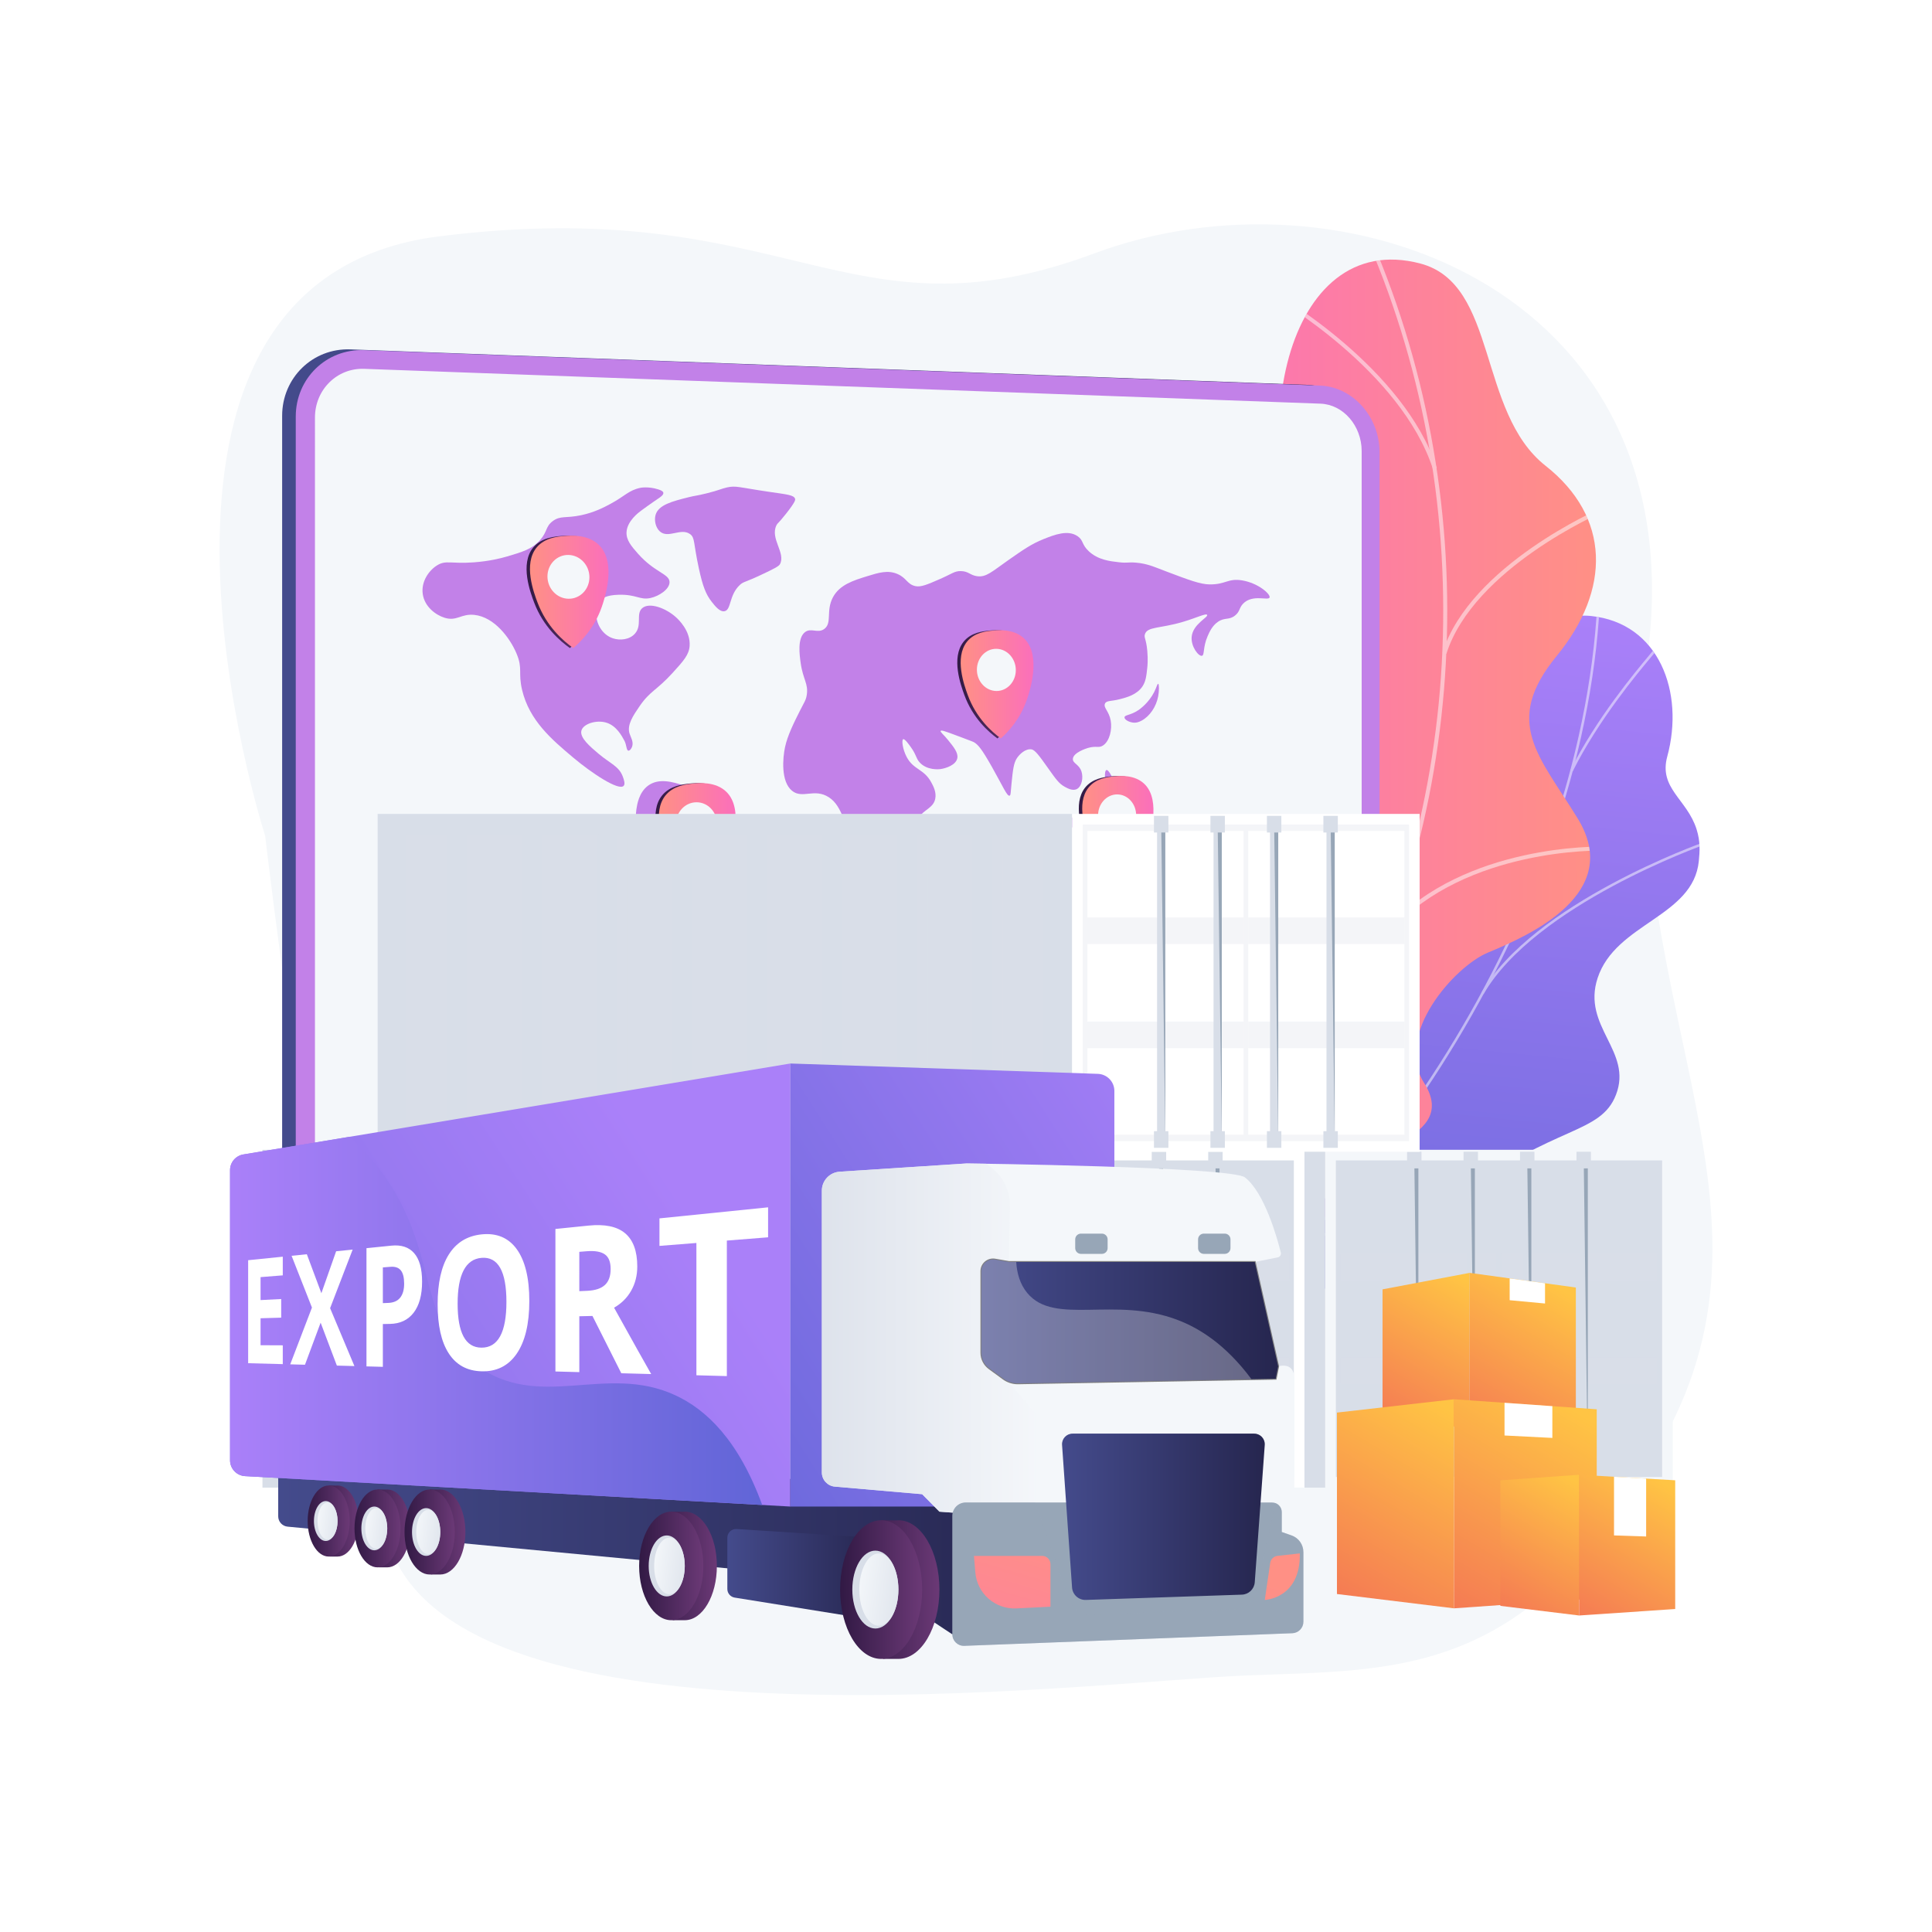 <svg xmlns="http://www.w3.org/2000/svg" xmlns:xlink="http://www.w3.org/1999/xlink" x="0px" y="0px" viewBox="0 0 3710 3710" style="enable-background:new 0 0 3710 3710;" xml:space="preserve"><script xmlns="" id="eppiocemhmnlbhjplcgkofciiegomcon"/><script xmlns=""/><script xmlns=""/><g id="Background">	<g>		<g>			<rect style="fill:#FFFFFF;" width="3710" height="3710"/>		</g>	</g></g><g id="Illustration">	<g>		<path style="fill:#F4F7FA;" d="M3166.414,1237.759c75.573-688.326-591.753-927.462-1064.836-751.222   c-476.922,177.67-587.488-116.85-1258.113-32.701c-679.044,85.205-334.283,1151.133-334.283,1151.133   s108.046,926.891,236.053,1354.134c127.314,424.933,1345.976,271.194,1642.434,258.514   c294.752-12.609,550.875,11.727,807.323-454.845C3450.969,2297.049,3091.09,1923.803,3166.414,1237.759z"/>		<g>			<g>				<defs>					<path id="XMLID_1_" d="M2321.768,2339.564c85.595-10.223,106.663-113.612,109.807-233.062      c3.144-119.449,190.195-158.128,252.009-187.5c88.25-41.928,120.068-65.573,138.962-271.578      c-6.375-288.946,103.108-477.776,232.456-464.561c131.06,13.391,180.159,146.5,146.624,269.858      c-16.682,61.371,38.014,81.817,56.336,139.854c7.424,23.513,6.072,42.463,4.271,60.86      c-10.508,107.301-159.641,119.06-194.351,224.69c-30.74,93.545,67.94,139.942,35.232,224.205      c-29.63,76.332-118.286,58.051-289.128,187.837c-16.138,12.261-29.892,39.383-77.933,65.038      c-56.542,30.195-153.195,69.786-197.567,126.385c-58.6-4.006-117.6-8.937-175.409-5.049      c-56.004-8.868-111.546-20.651-166.554-34.552C2218.54,2396.599,2255.949,2347.426,2321.768,2339.564z"/>				</defs>									<linearGradient id="XMLID_00000077325596376299135000000007624136853442327173_" gradientUnits="userSpaceOnUse" x1="3693.677" y1="1035.396" x2="4309.09" y2="2652.446" gradientTransform="matrix(-0.965 0.261 0.261 0.965 6115.515 -814.62)">					<stop offset="0" style="stop-color:#AA80F9"/>					<stop offset="0.996" style="stop-color:#6165D7"/>				</linearGradient>									<use xlink:href="#XMLID_1_" style="overflow:visible;fill:url(#XMLID_00000077325596376299135000000007624136853442327173_);"/>				<clipPath id="XMLID_00000164472586797918319570000010766597304602174859_">					<use xlink:href="#XMLID_1_" style="overflow:visible;"/>				</clipPath>				<g style="clip-path:url(#XMLID_00000164472586797918319570000010766597304602174859_);">					<g style="opacity:0.5;">						<path style="fill:#FCFDFE;" d="M2252.708,2623.074l3.258,3.73c20.763-17.792,41.464-36.011,61.526-54.148       c148.535-134.306,278.076-278.647,385.028-429.02c90.621-127.416,166.33-260.934,225.022-396.844       c47.2-109.298,83.701-220.732,108.488-331.204c17.423-77.661,28.925-154.049,34.177-227.04       c0.917-12.721,1.139-25.835,1.354-38.519c0.286-16.898,0.581-34.373,2.527-51.046l-4.739-0.909       c-1.973,16.902-2.271,34.494-2.56,51.507c-0.213,12.621-0.435,25.67-1.343,38.261       c-5.236,72.763-16.702,148.923-34.077,226.364c-24.724,110.199-61.141,221.367-108.231,330.414       c-58.571,135.63-134.129,268.881-224.576,396.052c-106.77,150.12-236.106,294.23-384.413,428.327       C2294.117,2587.113,2273.446,2605.306,2252.708,2623.074z"/>						<path style="fill:#FCFDFE;" d="M2844.673,1906.459l4.175,2.626c98.955-171.446,420.978-285.847,424.219-286.981l-1.875-4.527       C3267.937,1618.718,2944.421,1733.641,2844.673,1906.459z"/>						<path style="fill:#FCFDFE;" d="M2523.9,2358.442l3.879,3.071c81.502-107.56,18.433-373.713,17.787-376.389l-4.634,0.782       C2541.573,1988.561,2604.13,2252.564,2523.9,2358.442z"/>						<path style="fill:#FCFDFE;" d="M2472.067,2415.049l3.329,3.668c65.518-58.696,188.955-101.155,347.569-119.552       c7.976-0.926,7.976-0.926,8.634-1.497l-3.286-3.707l1.643,1.854l-0.873-2.275c-0.519,0.123-3.53,0.474-7.022,0.876       C2662.543,2312.919,2538.247,2355.759,2472.067,2415.049z"/>						<path style="fill:#FCFDFE;" d="M2290.1,2590.031l4.165,2.639c49.037-84.119-6.921-226.788-7.49-228.218l-4.413,1.471       C2282.924,2367.333,2338.013,2507.838,2290.1,2590.031z"/>						<path style="fill:#FCFDFE;" d="M3015.685,1478.945l4.297,2.396c49.463-98.811,125.239-189.336,150.14-219.083       c6.028-7.201,8.141-9.743,8.713-10.769l-4.208-2.567c-0.447,0.776-3.893,4.893-8.256,10.104       C3141.391,1288.869,3065.375,1379.683,3015.685,1478.945z"/>						<path style="fill:#FCFDFE;" d="M2959.966,1653.386l4.717,1.073c15.959-104.376-111.541-285.631-116.977-293.296l-3.817,2.565       C2845.207,1365.588,2975.628,1550.96,2959.966,1653.386z"/>					</g>				</g>			</g>			<g>									<linearGradient id="SVGID_1_" gradientUnits="userSpaceOnUse" x1="2699.833" y1="1386.191" x2="3538.365" y2="1386.191" gradientTransform="matrix(-1 0 0 1 5764.57 0)">					<stop offset="0" style="stop-color:#FF9085"/>					<stop offset="1" style="stop-color:#FB6FBB"/>				</linearGradient>				<path style="fill:url(#SVGID_1_);" d="M2228.125,2273.154c12.911,8.908,52.803-63.164,155.094-109.581     c25.556-11.596,160.556-84.513,249.192-10.675c17.206,14.333,34.414,28.665,51.619,42.998     c47.876-24.619,88.438-56.692,50.68-116.327c-58.638-92.609,58.668-223.823,122.477-250.286     c78.975-32.755,261.062-112.814,172.633-257.263c-73.616-120.254-145.402-184.424-40.687-312.191     c104.718-127.769,103.427-267.076-21.253-365.432c-131.207-103.504-91.039-348.884-240.302-388.307     c-260.086-68.688-345.811,342.617-201.542,613.034c144.267,270.416-46.176,232.274-143.481,326.45     c-8.537,9.254-21.059,24.26-32.477,44.776c-70.293,126.314,23.188,242.578,24.64,398.814     C2376.699,2102.237,2206.373,2258.148,2228.125,2273.154z"/>				<g>					<defs>						<path id="SVGID_00000154416893817029507430000008454088303071637888_" d="M2375.513,1976.694l272.47,240.103       c48.48-22.03,128.903-70.614,86.726-137.226c-58.637-92.611,58.668-223.824,122.477-250.287       c78.975-32.754,261.062-112.814,172.633-257.264c-73.616-120.254-145.402-184.421-40.685-312.191       c104.716-127.769,103.424-267.076-21.256-365.431c-131.206-103.503-91.037-348.884-240.302-388.306       c-260.085-68.69-345.809,342.615-201.542,613.032s-46.174,232.275-143.48,326.451       c-132.843,128.571,90.419,275.418,93.275,375.164C2478.069,1898.934,2417.436,1949.837,2375.513,1976.694z"/>					</defs>					<clipPath id="SVGID_00000004527909010815760830000018357412431559564443_">						<use xlink:href="#SVGID_00000154416893817029507430000008454088303071637888_" style="overflow:visible;"/>					</clipPath>					<g style="opacity:0.5;clip-path:url(#SVGID_00000004527909010815760830000018357412431559564443_);">						<path style="fill:#FCFDFE;" d="M2540.041,2049.726l6.757,4.042c274.681-468.964,308.257-1078.978,87.623-1591.986l-7.1,2.617       C2847.025,975.246,2813.581,1582.709,2540.041,2049.726z"/>						<path style="fill:#FCFDFE;" d="M2666.727,1780.25l5.881,5.229c144.162-157.751,401.22-152.145,403.801-152.069l-0.193-7.578       C3073.603,1625.754,2813.162,1620.014,2666.727,1780.25z"/>						<path style="fill:#FCFDFE;" d="M2588.093,1961.975l7.559,1.993c47.271-213.05-245.849-509.624-248.816-512.594l-5.378,5.151       C2344.392,1459.463,2634.465,1752.976,2588.093,1961.975z"/>						<path style="fill:#FCFDFE;" d="M2770.093,1252.891l7.394,2.615c52.275-164.463,297.34-271.242,299.809-272.302l-3.413-6.973       C3071.382,977.302,2823.332,1085.39,2770.093,1252.891z"/>						<path style="fill:#FCFDFE;" d="M2751.753,900.909l7.357-1.939c-62.773-192.954-305.362-332.745-307.81-334.134l-3.602,6.506       C2450.117,572.712,2689.96,710.961,2751.753,900.909z"/>					</g>				</g>			</g>		</g>		<g>							<linearGradient id="SVGID_00000105419521326824966490000002027622187153997727_" gradientUnits="userSpaceOnUse" x1="541.802" y1="1538.515" x2="2624.9" y2="1538.515">				<stop offset="0" style="stop-color:#444B8C"/>				<stop offset="0.996" style="stop-color:#26264F"/>			</linearGradient>			<path style="fill:url(#SVGID_00000105419521326824966490000002027622187153997727_);" d="M667.743,2406.148    c-70.682-1.726-125.942-58.998-125.942-130.39V798.43c0-72.979,58.732-130.176,131.039-127.495l1837.937,68.147    c0.693,0.026,1.184,0.047,1.873,0.085c62.064,3.5,112.248,60.807,112.248,127.766v1344.298    c0,66.597-49.862,122.685-111.457,125.027l-1837.676,69.83C673.034,2406.19,670.465,2406.215,667.743,2406.148z"/>			<path style="fill:#C281E8;" d="M693.779,2406.784c-70.615-1.725-125.823-58.969-125.823-130.328V799.825    c0-72.945,58.676-130.117,130.916-127.438l1836.239,68.068c0.692,0.026,1.182,0.046,1.871,0.085    c62.008,3.497,112.147,60.777,112.147,127.705v1343.689c0,66.567-49.817,122.63-111.356,124.972l-1835.977,69.82    C699.065,2406.826,696.498,2406.851,693.779,2406.784z"/>			<path style="fill:#F4F7FA;" d="M2535.674,2302.251l-1836.315,68.627c-52.121,1.948-94.55-39.881-94.55-93.437V801.791    c0-53.555,42.43-95.425,94.55-93.526l1836.315,66.885c43.776,1.594,79.128,42.44,79.128,91.237v1344.551    C2614.802,2259.736,2579.45,2300.615,2535.674,2302.251z"/>			<path style="fill:#C281E8;" d="M1148.954,2037.352l-291.367,6.709c-3.487,0.08-6.314-2.774-6.314-6.376v-71.614    c0-3.602,2.827-6.576,6.314-6.643l291.367-5.607c3.395-0.065,6.147,2.762,6.147,6.315v70.642    C1155.101,2034.33,1152.35,2037.274,1148.954,2037.352z"/>			<path style="fill:#D8DEE8;" d="M1987.949,2170.829L857.588,2204.99c-3.487,0.105-6.314-2.729-6.314-6.331v-71.614    c0-3.602,2.827-6.596,6.314-6.688l1130.362-29.885c3.142-0.083,5.689,2.62,5.689,6.038v67.958    C1993.638,2167.886,1991.092,2170.734,1987.949,2170.829z"/>			<g>				<path style="fill:#C281E8;" d="M839.715,1085.398c-15.988,9.718-31.397,31.35-27.895,55.425     c3.554,24.427,24.947,40.165,41.816,45.422c23.719,7.391,31.533-8.117,57.051-5.495c38.621,3.967,68.67,44.458,81.217,74.246     c12.331,29.276,2.715,36.253,10.683,69.904c13.994,59.106,57.377,95.596,98.707,130.359     c34.418,28.949,86.902,64.034,96.336,53.762c3.378-3.678,0.336-12.17-1.499-17.292c-7.281-20.328-23.903-25.076-46.564-44.186     c-16.117-13.591-36.462-30.747-33.165-44.295c3.247-13.345,29.016-21.46,48.207-15.468c19.221,6.001,29.545,25.435,34.52,34.798     c4.252,8.004,3.547,18.359,7.49,18.89c2.721,0.367,5.746-3.823,7.111-7.433c3.512-9.291-2.628-18.322-4.865-25.55     c-5.151-16.645,7.055-34.478,19.197-52.216c20.308-29.669,32.2-29.785,63.584-64.193c20.989-23.011,31.492-34.844,32.642-51.741     c1.971-28.973-21.735-50.902-25.71-54.578c-19.17-17.733-51.689-30.14-65.535-17.765c-12.423,11.104,0.655,32.792-13.952,48.973     c-10.214,11.315-28.051,13.404-41.962,8.845c-19.649-6.439-30.945-25.969-32.078-43.507c-0.224-3.459-1.257-19.445,9.031-30.307     c2.933-3.096,10.067-9.24,34.052-9.902c33.696-0.93,40.72,10.637,60.831,6.295c16.764-3.619,36.979-17.078,36.734-30.675     c-0.286-15.923-28.385-18.041-60.628-54.511c-12.55-14.196-22.759-26.073-21.948-41.322     c1.142-21.465,23.491-37.94,27.926-41.209c17.391-12.819,32.822-23.211,32.822-23.211c4.344-2.925,10.652-7.113,9.927-11.229     c-0.477-2.709-3.868-4.635-9.927-6.532c-19.141-5.991-33.818-3-33.818-3c-22.781,4.643-30.038,16.005-57.932,30.962     c-11.269,6.043-30.282,16.238-56.224,21.708c-29.608,6.243-39.789,0.341-54.488,11.323     c-14.183,10.596-9.71,19.817-24.303,36.364c-15.287,17.333-33.971,22.845-63.031,31.417     c-11.136,3.285-33.639,9.158-64.415,11.406C865.788,1083.09,856.508,1075.191,839.715,1085.398z"/>				<path style="fill:#C281E8;" d="M1322.313,954.816c-30.912,7.77-57.804,14.528-63.406,33.867     c-2.913,10.055-0.205,23.992,7.946,31.533c16.205,14.994,40.658-7.566,58.423,5.52c9.499,6.998,5.903,15.952,16.776,65.969     c7.253,33.364,13.209,49.406,24.624,63.922c6.47,8.227,15.544,19.765,24.569,18.077c13.364-2.5,8.303-30.6,29.41-50.348     c7.406-6.929,8.757-4.145,43.966-20.921c20.536-9.785,30.836-14.757,33.102-18.99c11.581-21.639-19.178-48.847-6.807-74.582     c2.333-4.852,2.654-2.273,18.466-22.286c18.167-22.994,17.941-26.657,17.465-28.466c-2.017-7.677-15.525-8.595-50.531-13.745     c-58.155-8.555-62.871-12.19-80.164-8.385c-11.479,2.525-14.536,5.255-39.319,11.416     C1337.476,952.21,1335.313,951.548,1322.313,954.816z"/>				<path style="fill:#C281E8;" d="M1243.993,1509.062c-17.125,13.055-20.53,35.78-21.91,44.989     c-3.415,22.785,2.983,37.704,14.944,75.295c14.528,45.66,21.785,68.468,22.874,81.399c1.691,20.071-1.833,23.587-15.907,102.608     c-10.47,58.783-11.589,74.061-1.99,84.733c14.116,15.695,44.468,13.717,45.68,9.669c0.59-1.971-5.96-3.626-10.906-10.253     c-11.015-14.76-3.083-39.426-0.992-45.927c8.248-25.647,24.006-36.698,49.491-62.194c30.066-30.081,49.642-49.665,64.006-78.668     c7.138-14.413,22.352-46.166,17.659-87.333c-0.946-8.295-4.903-36.3-24.533-64.317c-25.492-36.383-59.905-47.807-69.977-50.982     C1292.822,1501.902,1264.92,1493.108,1243.993,1509.062z"/>				<path style="fill:#C281E8;" d="M1535.569,1365.903c-11.076,22.07-23.327,46.481-28.129,69.009     c-4.299,20.166-8.405,65.927,13.589,83.691c19.893,16.068,42.83-5.596,70.581,12.383c14.152,9.168,20.387,22.712,27.912,39.054     c16.172,35.123,8.459,54.521,15.369,99.598c3.248,21.186,13.564,88.483,39.283,93.038c21.441,3.798,44.77-37.601,48.665-44.513     c10.347-18.36,14.332-37.426,21.875-74.788c10.17-50.37,6.388-57.418,17.089-71.564c13.769-18.201,30.44-20.282,34.096-37.787     c2.686-12.862-3.72-24.463-7.568-31.612c-14.215-26.416-34.04-23.585-47.418-49.117c-7.693-14.68-9.774-32.096-6.655-33.761     c2.788-1.489,10.511,9.195,14.256,14.376c11.503,15.914,10.096,21.649,17.083,29.681c14.124,16.235,37.965,13.593,39.754,13.368     c10.931-1.38,30.607-7.893,33.016-21.285c1.854-10.312-7.122-21.38-17.911-34.682c-8.707-10.736-15.221-15.361-14.161-17.393     c1.074-2.059,8.815,0.671,29.245,8.312c22.17,8.291,33.238,12.431,34.802,13.397c7.455,4.607,13.805,10.817,34.688,47.837     c21.151,37.495,28.845,56.318,33.643,54.77c2.388-0.771,1.974-5.913,3.731-23.286c2.628-25.986,4.068-39.169,10.255-48.563     c5.218-7.923,16.379-18.642,27.918-17.086c6.922,0.933,15.232,12.462,31.552,35.454c16.077,22.65,21.497,30.346,32.382,36.357     c5.712,3.154,15.942,8.803,23.992,4.046c8.935-5.28,12-21.501,8.292-33.195c-4.487-14.15-16.952-15.552-16.591-24.201     c0.516-12.334,26.307-20.342,28.557-21.019c16.628-5.003,20.882,0.756,29.397-4.892c12.64-8.384,17.846-30.754,14.668-48.095     c-3.272-17.86-14.359-24.508-10.999-32.201c2.826-6.47,11.7-4.122,29.305-8.776c13.067-3.454,32.354-8.552,42.895-24.632     c6.274-9.572,7.382-19.879,9.104-35.911c0.287-2.667,1.532-14.997,0-32.002c-2.121-23.547-6.791-25.248-4.551-32.069     c4.914-14.964,28.585-10.461,73.486-23.832c25.668-7.644,44.194-16.941,46.006-13.189c2.273,4.707-27.722,17.649-29.745,42.333     c-1.533,18.703,13.52,37.818,19.84,36.112c5.221-1.409,1.451-16.211,10.806-37.654c3.444-7.894,8.669-19.87,19.782-27.53     c13.331-9.189,21.191-2.551,33.185-12.364c9.593-7.849,7.175-14.239,15.212-22.547c18.207-18.822,48.871-4.905,50.843-11.954     c1.822-6.514-21.821-27.505-52.631-32.69c-27.415-4.614-31.638,8.125-62.79,7.701c-17.703-0.24-39.156-8.33-82.195-24.56     c-24.328-9.174-37.01-15.366-59.108-17.232c-15.391-1.299-15.853,1.143-31.965-0.681c-18.286-2.07-40.953-4.636-58.703-21.359     c-13.929-13.123-9.675-20.679-21.176-28.651c-18.573-12.874-44.014-3.122-65.638,5.519     c-22.982,9.183-39.304,20.602-66.98,39.964c-32.206,22.531-42.999,33.828-60.832,31.203     c-13.328-1.961-16.056-9.554-31.017-9.767c-12.109-0.172-15.907,4.717-40.552,15.485     c-23.846,10.419-36.001,15.593-46.398,13.395c-16.11-3.406-16.731-15.425-34.217-23.146     c-18.656-8.238-36.462-2.743-58.228,3.974c-26.895,8.3-53.374,16.47-66.246,40.881c-13.638,25.865-0.991,49.053-16.384,60.455     c-12.776,9.463-25.863-3.242-37.681,6.661c-14.205,11.902-9.977,42.533-7.746,58.695c4.395,31.837,15.315,39.771,11.616,62.007     C1547.484,1344.919,1544.581,1347.946,1535.569,1365.903z"/>				<path style="fill:#C281E8;" d="M1795.898,1632.91c-6.662-0.71-17.813,27.992-15.14,55.161     c0.159,1.616,2.356,22.689,8.519,23.391c5.726,0.652,11.686-16.647,12.294-18.449c1-2.963,4.004-12.633,2.835-28.554     C1804.078,1660.006,1802.138,1633.575,1795.898,1632.91z"/>				<path style="fill:#C281E8;" d="M2034.345,1566.227c-0.488,1.254,1.394,3.389,6.631,7.912     c13.833,11.946,20.742,17.914,32.135,22.206c9.837,3.707,34.296,10.426,39.542,0.878c3.363-6.121-1.468-18.378-9.183-24.086     c-8.222-6.084-14.406-0.798-34.045-1.941C2049.064,1570.012,2035.537,1563.161,2034.345,1566.227z"/>				<path style="fill:#C281E8;" d="M2103.471,1513.856c-4.057,0.698-3.022,9.394-11.03,28.141     c-3.737,8.749-5.764,11.075-4.599,14.08c2.57,6.627,18.043,9.805,25.729,1.975c7.175-7.308,3.903-20.48,2.753-25.109     C2114.149,1524.188,2108.222,1513.038,2103.471,1513.856z"/>				<path style="fill:#C281E8;" d="M2185.828,1586.979c3.053,4.842,8.237,10.832,20.944,16.94     c4.432,2.13,37.157,17.862,45.387,5.824c3.352-4.902,1.709-13.038-0.906-17.956c-4.047-7.613-11.439-9.431-23.578-12.915     c-36.174-10.381-44.366-15.415-47.317-10.9C2177.042,1573.046,2184.16,1584.334,2185.828,1586.979z"/>				<path style="fill:#C281E8;" d="M2124.579,1478.738c-4.328,1.449-4.052,23.009,3.667,40.154     c4.014,8.916,11.322,19.485,14.654,18.059c3.603-1.542,1.772-16.772-0.915-27.08     C2137.99,1494.552,2128.77,1477.335,2124.579,1478.738z"/>				<path style="fill:#C281E8;" d="M2159.361,1377.605c0.069-5.04,11.518-3.742,26.467-13.822     c10.384-7.001,25.596-21.609,33.672-41.706c1.637-4.073,3.322-9.221,4.542-8.947c1.84,0.414,2.067,13.044,0,23.978     c-3.819,20.202-16.16,38.242-31.835,46.736c-6.15,3.332-10.743,4.074-14.585,3.904     C2169.078,1387.373,2159.297,1382.276,2159.361,1377.605z"/>				<path style="fill:#C281E8;" d="M2128.245,1671.441c-20.045,19.036-30.994,15.645-33.966,26.366     c-3.367,12.148,10.392,17.552,12.865,42.091c1.537,15.253-2.698,23.884,0.918,26.109c5.481,3.373,14.529-16.88,35.751-24.47     c1.646-0.589,23.871-8.165,42.013,3.58c10.535,6.82,9.209,13.37,26.401,29.718c10.999,10.459,16.713,15.737,23.613,14.701     c11.376-1.707,17.802-19.354,21.75-30.194c3.268-8.973,10.755-29.534,5.431-53.909c-2.306-10.556-4.005-8.056-35.348-56.639     c-8.668-13.435-12.148-19.222-19.993-22.882c-16.018-7.475-33.581,1.679-36.448,3.173c-6.291,3.279-11.806,8.904-22.844,20.162     C2135.342,1662.554,2136.154,1663.931,2128.245,1671.441z"/>			</g>			<g>				<g>											<linearGradient id="SVGID_00000123416512260926074080000010825646270487050374_" gradientUnits="userSpaceOnUse" x1="1011.162" y1="1136.524" x2="1161.98" y2="1136.524">						<stop offset="0" style="stop-color:#311944"/>						<stop offset="1" style="stop-color:#6B3976"/>					</linearGradient>					<path style="fill:url(#SVGID_00000123416512260926074080000010825646270487050374_);" d="M1094.344,1244.469      c-18.756-13.343-51.156-41.004-68.637-87.438c-7.107-18.881-27.935-74.202-1.589-105.888      c15.627-18.795,40.903-20.87,53.898-21.939c11.002-0.904,44.907-3.689,66.219,17.946      c33.966,34.481,9.614,104.444,4.715,118.522C1134.793,1206.346,1109.272,1231.808,1094.344,1244.469z"/>											<linearGradient id="SVGID_00000052090530116611890140000009954269601382728101_" gradientUnits="userSpaceOnUse" x1="1044.756" y1="1107.715" x2="1125.355" y2="1107.715">						<stop offset="0" style="stop-color:#311944"/>						<stop offset="1" style="stop-color:#6B3976"/>					</linearGradient>					<path style="fill:url(#SVGID_00000052090530116611890140000009954269601382728101_);" d="M1125.355,1108.481      c0,23.188-17.992,41.678-40.226,41.298c-22.279-0.382-40.373-19.558-40.373-42.831c0-23.273,18.094-41.761,40.373-41.295      C1107.363,1066.119,1125.355,1085.293,1125.355,1108.481z"/>				</g>				<g>											<linearGradient id="SVGID_00000028304615540214826090000000133775878039276973_" gradientUnits="userSpaceOnUse" x1="1258.679" y1="1610.491" x2="1406.166" y2="1610.491">						<stop offset="0" style="stop-color:#311944"/>						<stop offset="1" style="stop-color:#6B3976"/>					</linearGradient>					<path style="fill:url(#SVGID_00000028304615540214826090000000133775878039276973_);" d="M1340.021,1717.219      c-18.341-12.798-50.025-39.467-67.119-85.014c-6.95-18.52-27.316-72.783-1.554-104.675      c15.281-18.918,39.998-21.506,52.705-22.839c10.759-1.128,43.916-4.602,64.758,16.341      c33.218,33.378,9.403,103.084,4.611,117.11C1379.578,1678.663,1354.62,1704.383,1340.021,1717.219z"/>											<linearGradient id="SVGID_00000101798677678818856870000005020643528752338593_" gradientUnits="userSpaceOnUse" x1="1291.53" y1="1582.18" x2="1370.348" y2="1582.18">						<stop offset="0" style="stop-color:#311944"/>						<stop offset="1" style="stop-color:#6B3976"/>					</linearGradient>					<path style="fill:url(#SVGID_00000101798677678818856870000005020643528752338593_);" d="M1370.348,1582.084      c0,22.931-17.595,41.597-39.338,41.691c-21.786,0.094-39.48-18.485-39.48-41.5s17.693-41.68,39.48-41.692      C1352.753,1540.572,1370.348,1559.152,1370.348,1582.084z"/>				</g>				<g>											<linearGradient id="SVGID_00000136400735948169313640000000149333868051750589_" gradientUnits="userSpaceOnUse" x1="2071.644" y1="1592.824" x2="2208.448" y2="1592.824">						<stop offset="0" style="stop-color:#311944"/>						<stop offset="1" style="stop-color:#6B3976"/>					</linearGradient>					<path style="fill:url(#SVGID_00000136400735948169313640000000149333868051750589_);" d="M2147.086,1695.616      c-17.013-12.343-46.399-38.055-62.253-81.933c-6.445-17.84-25.331-70.11-1.441-100.804      c14.171-18.208,37.096-20.686,48.882-21.962c9.98-1.08,40.737-4.406,60.073,15.779c30.82,32.173,8.723,99.297,4.278,112.803      C2183.781,1658.518,2160.628,1683.267,2147.086,1695.616z"/>											<linearGradient id="SVGID_00000119822155386823884170000013790317788640979376_" gradientUnits="userSpaceOnUse" x1="2102.109" y1="1565.551" x2="2175.218" y2="1565.551">						<stop offset="0" style="stop-color:#311944"/>						<stop offset="1" style="stop-color:#6B3976"/>					</linearGradient>					<path style="fill:url(#SVGID_00000119822155386823884170000013790317788640979376_);" d="M2175.218,1565.487      c0,22.087-16.322,40.051-36.491,40.124c-20.208,0.074-36.618-17.834-36.618-39.997s16.41-40.128,36.618-40.125      C2158.896,1525.493,2175.218,1543.4,2175.218,1565.487z"/>				</g>				<g>											<linearGradient id="SVGID_00000141447659996550512510000008157159662102663844_" gradientUnits="userSpaceOnUse" x1="1838.274" y1="1314.091" x2="1978.104" y2="1314.091">						<stop offset="0" style="stop-color:#311944"/>						<stop offset="1" style="stop-color:#6B3976"/>					</linearGradient>					<path style="fill:url(#SVGID_00000141447659996550512510000008157159662102663844_);" d="M1915.387,1418.021      c-17.389-12.705-47.426-39.092-63.631-83.665c-6.588-18.123-25.893-71.223-1.473-101.935      c14.486-18.219,37.918-20.417,49.965-21.548c10.201-0.958,41.637-3.907,61.4,16.758c31.499,32.939,8.916,100.503,4.372,114.098      C1952.892,1381.005,1929.228,1405.717,1915.387,1418.021z"/>											<linearGradient id="SVGID_00000049926724640330775290000009421060646088058035_" gradientUnits="userSpaceOnUse" x1="1869.415" y1="1286.413" x2="1944.141" y2="1286.413">						<stop offset="0" style="stop-color:#311944"/>						<stop offset="1" style="stop-color:#6B3976"/>					</linearGradient>					<path style="fill:url(#SVGID_00000049926724640330775290000009421060646088058035_);" d="M1944.141,1286.838      c0,22.329-16.682,40.272-37.297,40.077c-20.655-0.196-37.428-18.52-37.428-40.927s16.774-40.35,37.428-40.076      C1927.458,1246.186,1944.141,1264.509,1944.141,1286.838z"/>				</g>			</g>			<g>									<linearGradient id="SVGID_00000171710777411248564710000012667129872584328832_" gradientUnits="userSpaceOnUse" x1="1017.678" y1="1136.524" x2="1168.495" y2="1136.524">					<stop offset="0" style="stop-color:#FF9085"/>					<stop offset="1" style="stop-color:#FB6FBB"/>				</linearGradient>				<path style="fill:url(#SVGID_00000171710777411248564710000012667129872584328832_);" d="M1100.86,1244.469     c-18.756-13.343-51.156-41.004-68.637-87.438c-7.107-18.881-27.935-74.202-1.589-105.888     c15.627-18.795,40.903-20.87,53.898-21.939c11.002-0.904,44.907-3.689,66.219,17.946c33.966,34.481,9.614,104.444,4.715,118.522     C1141.308,1206.346,1115.788,1231.808,1100.86,1244.469z"/>				<path style="fill:#F4F7FA;" d="M1131.87,1108.481c0,23.188-17.992,41.678-40.226,41.298     c-22.279-0.382-40.372-19.558-40.372-42.831c0-23.273,18.094-41.761,40.372-41.295     C1113.879,1066.119,1131.87,1085.293,1131.87,1108.481z"/>			</g>			<g>									<linearGradient id="SVGID_00000005949687987569935050000006298821407212815521_" gradientUnits="userSpaceOnUse" x1="1265.195" y1="1610.491" x2="1412.681" y2="1610.491">					<stop offset="0" style="stop-color:#FF9085"/>					<stop offset="1" style="stop-color:#FB6FBB"/>				</linearGradient>				<path style="fill:url(#SVGID_00000005949687987569935050000006298821407212815521_);" d="M1346.537,1717.219     c-18.341-12.798-50.025-39.467-67.119-85.014c-6.95-18.52-27.316-72.783-1.554-104.675     c15.281-18.918,39.998-21.506,52.705-22.839c10.759-1.128,43.916-4.602,64.758,16.341c33.218,33.378,9.403,103.084,4.611,117.11     C1386.093,1678.663,1361.135,1704.383,1346.537,1717.219z"/>				<path style="fill:#F4F7FA;" d="M1376.863,1582.084c0,22.931-17.595,41.597-39.338,41.691c-21.787,0.094-39.48-18.485-39.48-41.5     s17.693-41.68,39.48-41.692C1359.269,1540.572,1376.863,1559.152,1376.863,1582.084z"/>			</g>			<g>									<linearGradient id="SVGID_00000033329396626393297130000015213040754854607263_" gradientUnits="userSpaceOnUse" x1="2078.159" y1="1592.824" x2="2214.964" y2="1592.824">					<stop offset="0" style="stop-color:#FF9085"/>					<stop offset="1" style="stop-color:#FB6FBB"/>				</linearGradient>				<path style="fill:url(#SVGID_00000033329396626393297130000015213040754854607263_);" d="M2153.601,1695.616     c-17.013-12.343-46.399-38.055-62.253-81.933c-6.445-17.84-25.331-70.11-1.441-100.804     c14.171-18.208,37.096-20.686,48.883-21.962c9.98-1.08,40.737-4.406,60.073,15.779c30.82,32.173,8.723,99.297,4.278,112.803     C2190.296,1658.518,2167.143,1683.267,2153.601,1695.616z"/>				<path style="fill:#F4F7FA;" d="M2181.734,1565.487c0,22.087-16.322,40.051-36.491,40.124     c-20.208,0.074-36.618-17.834-36.618-39.997s16.41-40.128,36.618-40.125C2165.412,1525.493,2181.734,1543.4,2181.734,1565.487z"/>			</g>			<g>									<linearGradient id="SVGID_00000033368444238773317470000010424614720912544926_" gradientUnits="userSpaceOnUse" x1="1844.79" y1="1314.091" x2="1984.62" y2="1314.091">					<stop offset="0" style="stop-color:#FF9085"/>					<stop offset="1" style="stop-color:#FB6FBB"/>				</linearGradient>				<path style="fill:url(#SVGID_00000033368444238773317470000010424614720912544926_);" d="M1921.903,1418.021     c-17.389-12.705-47.426-39.092-63.631-83.665c-6.588-18.123-25.893-71.223-1.474-101.935     c14.486-18.219,37.918-20.417,49.965-21.548c10.201-0.958,41.637-3.907,61.4,16.758c31.499,32.939,8.916,100.503,4.372,114.098     C1959.408,1381.005,1935.744,1405.717,1921.903,1418.021z"/>				<path style="fill:#F4F7FA;" d="M1950.657,1286.838c0,22.329-16.682,40.272-37.297,40.077     c-20.655-0.196-37.429-18.52-37.429-40.927s16.774-40.35,37.429-40.076C1933.974,1246.186,1950.657,1264.509,1950.657,1286.838z     "/>			</g>		</g>		<g>			<g>				<g>											<rect x="1211.197" y="2207.929" transform="matrix(-1 -1.224647e-16 1.224647e-16 -1 3756.066 5064.595)" style="fill:#D8DEE8;" width="1333.672" height="648.736"/>											<rect x="1266.461" y="2246.761" transform="matrix(-1 -1.224647e-16 1.224647e-16 -1 3756.066 5054.471)" style="opacity:0.3;fill:#D8DEE8;" width="1223.145" height="560.949"/>					<g>						<g>															<rect x="2354.898" y="2246.761" transform="matrix(-1 -1.224647e-16 1.224647e-16 -1 4766.29 5054.471)" style="opacity:0.6;fill:#D8DEE8;" width="56.493" height="560.949"/>															<rect x="2352.683" y="2246.761" transform="matrix(-1 -1.224647e-16 1.224647e-16 -1 4743.027 5054.471)" style="fill:#D8DEE8;" width="37.662" height="560.949"/>						</g>						<g>															<rect x="2210.897" y="2246.761" transform="matrix(-1 -1.224647e-16 1.224647e-16 -1 4478.287 5054.471)" style="opacity:0.6;fill:#D8DEE8;" width="56.492" height="560.949"/>															<rect x="2208.682" y="2246.761" transform="matrix(-1 -1.224647e-16 1.224647e-16 -1 4455.025 5054.471)" style="fill:#D8DEE8;" width="37.662" height="560.949"/>						</g>						<g>															<rect x="2066.896" y="2246.761" transform="matrix(-1 -1.224647e-16 1.224647e-16 -1 4190.285 5054.471)" style="opacity:0.6;fill:#D8DEE8;" width="56.493" height="560.949"/>															<rect x="2064.681" y="2246.761" transform="matrix(-1 -1.224647e-16 1.224647e-16 -1 4167.023 5054.471)" style="fill:#D8DEE8;" width="37.662" height="560.949"/>						</g>						<g>															<rect x="1922.895" y="2246.761" transform="matrix(-1 -1.224647e-16 1.224647e-16 -1 3902.283 5054.471)" style="opacity:0.6;fill:#D8DEE8;" width="56.493" height="560.949"/>															<rect x="1920.679" y="2246.761" transform="matrix(-1 -1.224647e-16 1.224647e-16 -1 3879.021 5054.471)" style="fill:#D8DEE8;" width="37.662" height="560.949"/>						</g>						<g>															<rect x="1778.894" y="2246.761" transform="matrix(-1 -1.224647e-16 1.224647e-16 -1 3614.28 5054.471)" style="opacity:0.6;fill:#D8DEE8;" width="56.492" height="560.949"/>															<rect x="1776.678" y="2246.761" transform="matrix(-1 -1.224647e-16 1.224647e-16 -1 3591.019 5054.471)" style="fill:#D8DEE8;" width="37.662" height="560.949"/>						</g>						<g>															<rect x="1634.892" y="2246.761" transform="matrix(-1 -1.224647e-16 1.224647e-16 -1 3326.278 5054.471)" style="opacity:0.6;fill:#D8DEE8;" width="56.493" height="560.949"/>															<rect x="1632.677" y="2246.761" transform="matrix(-1 -1.224647e-16 1.224647e-16 -1 3303.017 5054.471)" style="fill:#D8DEE8;" width="37.662" height="560.949"/>						</g>						<g>															<rect x="1490.891" y="2246.761" transform="matrix(-1 -1.224647e-16 1.224647e-16 -1 3038.276 5054.471)" style="opacity:0.6;fill:#D8DEE8;" width="56.493" height="560.949"/>															<rect x="1488.676" y="2246.761" transform="matrix(-1 -1.224647e-16 1.224647e-16 -1 3015.014 5054.471)" style="fill:#D8DEE8;" width="37.662" height="560.949"/>						</g>						<g>															<rect x="1346.891" y="2246.761" transform="matrix(-1 -1.224647e-16 1.224647e-16 -1 2750.273 5054.471)" style="opacity:0.6;fill:#D8DEE8;" width="56.492" height="560.949"/>															<rect x="1344.675" y="2246.761" transform="matrix(-1 -1.224647e-16 1.224647e-16 -1 2727.012 5054.471)" style="fill:#D8DEE8;" width="37.662" height="560.949"/>						</g>					</g>				</g>				<g>											<rect x="2544.869" y="2207.929" transform="matrix(-1 -1.224647e-16 1.224647e-16 -1 5757.015 5064.595)" style="fill:#F4F7FA;" width="667.277" height="648.736"/>											<rect x="2574.537" y="2219.057" transform="matrix(-1.836970e-16 1 -1 -1.836970e-16 5410.805 -346.21)" style="fill:#D8DEE8;" width="607.94" height="626.48"/>					<g>						<g>							<g>																	<rect x="2574.13" y="2240.604" transform="matrix(-1 -1.224647e-16 1.224647e-16 -1 5448.112 5064.595)" style="fill:#D8DEE8;" width="299.853" height="583.387"/>																	<rect x="2883.033" y="2240.604" transform="matrix(-1 -1.224647e-16 1.224647e-16 -1 6065.918 5064.595)" style="fill:#D8DEE8;" width="299.853" height="583.387"/>							</g>							<g>																	<rect x="2883.033" y="2406.849" transform="matrix(-1 -1.224647e-16 1.224647e-16 -1 6065.918 4864.692)" style="opacity:0.3;fill:#D8DEE8;" width="299.853" height="50.995"/>																	<rect x="2883.033" y="2606.75" transform="matrix(-1 -1.224647e-16 1.224647e-16 -1 6065.918 5264.496)" style="opacity:0.3;fill:#D8DEE8;" width="299.853" height="50.996"/>							</g>						</g>						<g>															<rect x="2574.13" y="2406.849" transform="matrix(-1 -1.224647e-16 1.224647e-16 -1 5448.112 4864.692)" style="opacity:0.3;fill:#D8DEE8;" width="299.853" height="50.995"/>															<rect x="2574.13" y="2606.75" transform="matrix(-1 -1.224647e-16 1.224647e-16 -1 5448.112 5264.496)" style="opacity:0.3;fill:#D8DEE8;" width="299.853" height="50.996"/>						</g>					</g>					<g>						<g>															<rect x="3033.303" y="2225.287" transform="matrix(-1 -1.224647e-16 1.224647e-16 -1 6082.371 5058.44)" style="fill:#D8DEE8;" width="15.764" height="607.865"/>							<polygon style="fill:#97A6B7;" points="3049.067,2833.152 3049.067,2225.287 3041.185,2225.287        "/>															<rect x="3027.332" y="2211.688" transform="matrix(-1 -1.224647e-16 1.224647e-16 -1 6082.371 4455.334)" style="fill:#D8DEE8;" width="27.707" height="31.957"/>															<rect x="3027.332" y="2817.173" transform="matrix(-1 -1.224647e-16 1.224647e-16 -1 6082.371 5666.303)" style="fill:#D8DEE8;" width="27.707" height="31.957"/>						</g>						<g>															<rect x="2816.399" y="2225.287" transform="matrix(-1 -1.224647e-16 1.224647e-16 -1 5648.564 5058.44)" style="fill:#D8DEE8;" width="15.765" height="607.865"/>							<polygon style="fill:#97A6B7;" points="2832.164,2833.152 2832.164,2225.287 2824.282,2225.287        "/>															<rect x="2810.428" y="2211.688" transform="matrix(-1 -1.224647e-16 1.224647e-16 -1 5648.564 4455.334)" style="fill:#D8DEE8;" width="27.708" height="31.957"/>															<rect x="2810.428" y="2817.173" transform="matrix(-1 -1.224647e-16 1.224647e-16 -1 5648.564 5666.303)" style="fill:#D8DEE8;" width="27.708" height="31.957"/>						</g>						<g>															<rect x="2707.948" y="2225.287" transform="matrix(-1 -1.224647e-16 1.224647e-16 -1 5431.659 5058.44)" style="fill:#D8DEE8;" width="15.765" height="607.865"/>							<polygon style="fill:#97A6B7;" points="2723.712,2833.152 2723.712,2225.287 2715.83,2225.287        "/>															<rect x="2701.976" y="2211.688" transform="matrix(-1 -1.224647e-16 1.224647e-16 -1 5431.66 4455.334)" style="fill:#D8DEE8;" width="27.708" height="31.957"/>															<rect x="2701.976" y="2817.173" transform="matrix(-1 -1.224647e-16 1.224647e-16 -1 5431.66 5666.303)" style="fill:#D8DEE8;" width="27.708" height="31.957"/>						</g>						<g>															<rect x="2924.851" y="2225.287" transform="matrix(-1 -1.224647e-16 1.224647e-16 -1 5865.467 5058.44)" style="fill:#D8DEE8;" width="15.765" height="607.865"/>							<polygon style="fill:#97A6B7;" points="2940.616,2833.152 2940.616,2225.287 2932.733,2225.287        "/>															<rect x="2918.88" y="2211.688" transform="matrix(-1 -1.224647e-16 1.224647e-16 -1 5865.467 4455.334)" style="fill:#D8DEE8;" width="27.707" height="31.957"/>															<rect x="2918.88" y="2817.173" transform="matrix(-1 -1.224647e-16 1.224647e-16 -1 5865.467 5666.303)" style="fill:#D8DEE8;" width="27.707" height="31.957"/>						</g>					</g>				</g>			</g>			<g>				<g>											<rect x="503.988" y="2207.929" transform="matrix(-1 -1.224647e-16 1.224647e-16 -1 2341.648 5064.595)" style="fill:#D8DEE8;" width="1333.672" height="648.736"/>											<rect x="559.252" y="2246.761" transform="matrix(-1 -1.224647e-16 1.224647e-16 -1 2341.649 5054.471)" style="opacity:0.3;fill:#D8DEE8;" width="1223.145" height="560.949"/>					<g>						<g>															<rect x="1647.69" y="2246.761" transform="matrix(-1 -1.224647e-16 1.224647e-16 -1 3351.873 5054.471)" style="opacity:0.6;fill:#D8DEE8;" width="56.493" height="560.949"/>															<rect x="1645.474" y="2246.761" transform="matrix(-1 -1.224647e-16 1.224647e-16 -1 3328.61 5054.471)" style="fill:#D8DEE8;" width="37.662" height="560.949"/>						</g>						<g>															<rect x="1503.689" y="2246.761" transform="matrix(-1 -1.224647e-16 1.224647e-16 -1 3063.87 5054.471)" style="opacity:0.6;fill:#D8DEE8;" width="56.492" height="560.949"/>															<rect x="1501.473" y="2246.761" transform="matrix(-1 -1.224647e-16 1.224647e-16 -1 3040.608 5054.471)" style="fill:#D8DEE8;" width="37.662" height="560.949"/>						</g>						<g>															<rect x="1359.687" y="2246.761" transform="matrix(-1 -1.224647e-16 1.224647e-16 -1 2775.867 5054.471)" style="opacity:0.6;fill:#D8DEE8;" width="56.493" height="560.949"/>															<rect x="1357.472" y="2246.761" transform="matrix(-1 -1.224647e-16 1.224647e-16 -1 2752.606 5054.471)" style="fill:#D8DEE8;" width="37.662" height="560.949"/>						</g>						<g>															<rect x="1215.686" y="2246.761" transform="matrix(-1 -1.224647e-16 1.224647e-16 -1 2487.866 5054.471)" style="opacity:0.6;fill:#D8DEE8;" width="56.493" height="560.949"/>															<rect x="1213.471" y="2246.761" transform="matrix(-1 -1.224647e-16 1.224647e-16 -1 2464.603 5054.471)" style="fill:#D8DEE8;" width="37.662" height="560.949"/>						</g>						<g>															<rect x="1071.685" y="2246.761" transform="matrix(-1 -1.224647e-16 1.224647e-16 -1 2199.863 5054.471)" style="opacity:0.6;fill:#D8DEE8;" width="56.492" height="560.949"/>															<rect x="1069.47" y="2246.761" transform="matrix(-1 -1.224647e-16 1.224647e-16 -1 2176.601 5054.471)" style="fill:#D8DEE8;" width="37.662" height="560.949"/>						</g>						<g>															<rect x="927.684" y="2246.761" transform="matrix(-1 -1.224647e-16 1.224647e-16 -1 1911.861 5054.471)" style="opacity:0.6;fill:#D8DEE8;" width="56.493" height="560.949"/>															<rect x="925.469" y="2246.761" transform="matrix(-1 -1.224647e-16 1.224647e-16 -1 1888.6 5054.471)" style="fill:#D8DEE8;" width="37.662" height="560.949"/>						</g>						<g>															<rect x="783.683" y="2246.761" transform="matrix(-1 -1.224647e-16 1.224647e-16 -1 1623.859 5054.471)" style="opacity:0.6;fill:#D8DEE8;" width="56.493" height="560.949"/>															<rect x="781.467" y="2246.761" transform="matrix(-1 -1.224647e-16 1.224647e-16 -1 1600.596 5054.471)" style="fill:#D8DEE8;" width="37.662" height="560.949"/>						</g>						<g>															<rect x="639.682" y="2246.761" transform="matrix(-1 -1.224647e-16 1.224647e-16 -1 1335.856 5054.471)" style="opacity:0.6;fill:#D8DEE8;" width="56.492" height="560.949"/>															<rect x="637.466" y="2246.761" transform="matrix(-1 -1.224647e-16 1.224647e-16 -1 1312.595 5054.471)" style="fill:#D8DEE8;" width="37.662" height="560.949"/>						</g>					</g>				</g>				<g>											<rect x="1837.66" y="2207.929" transform="matrix(-1 -1.224647e-16 1.224647e-16 -1 4342.598 5064.595)" style="fill:#FFFFFF;" width="667.277" height="648.736"/>											<rect x="1867.329" y="2219.057" transform="matrix(-1.836970e-16 1 -1 -1.836970e-16 4703.596 360.998)" style="fill:#D8DEE8;" width="607.94" height="626.48"/>					<g>						<g>							<g>																	<rect x="1866.921" y="2240.604" transform="matrix(-1 -1.224647e-16 1.224647e-16 -1 4033.695 5064.595)" style="fill:#D8DEE8;" width="299.853" height="583.387"/>																	<rect x="2175.824" y="2240.604" transform="matrix(-1 -1.224647e-16 1.224647e-16 -1 4651.501 5064.595)" style="fill:#D8DEE8;" width="299.853" height="583.387"/>							</g>							<g>																	<rect x="2175.824" y="2406.849" transform="matrix(-1 -1.224647e-16 1.224647e-16 -1 4651.501 4864.692)" style="opacity:0.3;fill:#D8DEE8;" width="299.853" height="50.995"/>																	<rect x="2175.824" y="2606.75" transform="matrix(-1 -1.224647e-16 1.224647e-16 -1 4651.501 5264.496)" style="opacity:0.3;fill:#D8DEE8;" width="299.853" height="50.996"/>							</g>						</g>						<g>															<rect x="1866.921" y="2406.849" transform="matrix(-1 -1.224647e-16 1.224647e-16 -1 4033.695 4864.692)" style="opacity:0.3;fill:#D8DEE8;" width="299.853" height="50.995"/>															<rect x="1866.921" y="2606.75" transform="matrix(-1 -1.224647e-16 1.224647e-16 -1 4033.695 5264.496)" style="opacity:0.3;fill:#D8DEE8;" width="299.853" height="50.996"/>						</g>					</g>					<g>						<g>															<rect x="2326.094" y="2225.287" transform="matrix(-1 -1.224647e-16 1.224647e-16 -1 4667.954 5058.44)" style="fill:#D8DEE8;" width="15.765" height="607.865"/>							<polygon style="fill:#97A6B7;" points="2341.859,2833.152 2341.859,2225.287 2333.977,2225.287        "/>															<rect x="2320.124" y="2211.688" transform="matrix(-1 -1.224647e-16 1.224647e-16 -1 4667.954 4455.334)" style="fill:#D8DEE8;" width="27.707" height="31.957"/>															<rect x="2320.124" y="2817.173" transform="matrix(-1 -1.224647e-16 1.224647e-16 -1 4667.954 5666.303)" style="fill:#D8DEE8;" width="27.707" height="31.957"/>						</g>						<g>															<rect x="2109.191" y="2225.287" transform="matrix(-1 -1.224647e-16 1.224647e-16 -1 4234.146 5058.44)" style="fill:#D8DEE8;" width="15.765" height="607.865"/>							<polygon style="fill:#97A6B7;" points="2124.956,2833.152 2124.956,2225.287 2117.073,2225.287        "/>															<rect x="2103.219" y="2211.688" transform="matrix(-1 -1.224647e-16 1.224647e-16 -1 4234.146 4455.334)" style="fill:#D8DEE8;" width="27.708" height="31.957"/>															<rect x="2103.219" y="2817.173" transform="matrix(-1 -1.224647e-16 1.224647e-16 -1 4234.146 5666.303)" style="fill:#D8DEE8;" width="27.708" height="31.957"/>						</g>						<g>															<rect x="2000.739" y="2225.287" transform="matrix(-1 -1.224647e-16 1.224647e-16 -1 4017.242 5058.44)" style="fill:#D8DEE8;" width="15.764" height="607.865"/>							<polygon style="fill:#97A6B7;" points="2016.503,2833.152 2016.503,2225.287 2008.621,2225.287        "/>															<rect x="1994.767" y="2211.688" transform="matrix(-1 -1.224647e-16 1.224647e-16 -1 4017.242 4455.334)" style="fill:#D8DEE8;" width="27.708" height="31.957"/>															<rect x="1994.767" y="2817.173" transform="matrix(-1 -1.224647e-16 1.224647e-16 -1 4017.242 5666.303)" style="fill:#D8DEE8;" width="27.708" height="31.957"/>						</g>						<g>															<rect x="2217.642" y="2225.287" transform="matrix(-1 -1.224647e-16 1.224647e-16 -1 4451.05 5058.44)" style="fill:#D8DEE8;" width="15.765" height="607.865"/>							<polygon style="fill:#97A6B7;" points="2233.407,2833.152 2233.407,2225.287 2225.525,2225.287        "/>															<rect x="2211.671" y="2211.688" transform="matrix(-1 -1.224647e-16 1.224647e-16 -1 4451.05 4455.334)" style="fill:#D8DEE8;" width="27.707" height="31.957"/>															<rect x="2211.671" y="2817.173" transform="matrix(-1 -1.224647e-16 1.224647e-16 -1 4451.05 5666.303)" style="fill:#D8DEE8;" width="27.707" height="31.957"/>						</g>					</g>				</g>			</g>			<g>				<g>											<rect x="725.172" y="1562.952" transform="matrix(-1 -1.224647e-16 1.224647e-16 -1 2784.016 3774.641)" style="fill:#D8DEE8;" width="1333.672" height="648.736"/>											<rect x="780.436" y="1601.783" transform="matrix(-1 -1.224647e-16 1.224647e-16 -1 2784.017 3764.516)" style="opacity:0.3;fill:#D8DEE8;" width="1223.145" height="560.949"/>					<g>						<g>															<rect x="1868.874" y="1601.783" transform="matrix(-1 -1.224647e-16 1.224647e-16 -1 3794.24 3764.516)" style="opacity:0.6;fill:#D8DEE8;" width="56.493" height="560.949"/>															<rect x="1866.658" y="1601.783" transform="matrix(-1 -1.224647e-16 1.224647e-16 -1 3770.978 3764.516)" style="fill:#D8DEE8;" width="37.662" height="560.949"/>						</g>						<g>															<rect x="1724.873" y="1601.783" transform="matrix(-1 -1.224647e-16 1.224647e-16 -1 3506.238 3764.516)" style="opacity:0.6;fill:#D8DEE8;" width="56.492" height="560.949"/>															<rect x="1722.657" y="1601.783" transform="matrix(-1 -1.224647e-16 1.224647e-16 -1 3482.976 3764.516)" style="fill:#D8DEE8;" width="37.662" height="560.949"/>						</g>						<g>															<rect x="1580.871" y="1601.783" transform="matrix(-1 -1.224647e-16 1.224647e-16 -1 3218.235 3764.516)" style="opacity:0.6;fill:#D8DEE8;" width="56.493" height="560.949"/>															<rect x="1578.656" y="1601.783" transform="matrix(-1 -1.224647e-16 1.224647e-16 -1 3194.974 3764.516)" style="fill:#D8DEE8;" width="37.662" height="560.949"/>						</g>						<g>															<rect x="1436.87" y="1601.783" transform="matrix(-1 -1.224647e-16 1.224647e-16 -1 2930.233 3764.516)" style="opacity:0.6;fill:#D8DEE8;" width="56.493" height="560.949"/>															<rect x="1434.655" y="1601.783" transform="matrix(-1 -1.224647e-16 1.224647e-16 -1 2906.971 3764.516)" style="fill:#D8DEE8;" width="37.662" height="560.949"/>						</g>						<g>															<rect x="1292.869" y="1601.783" transform="matrix(-1 -1.224647e-16 1.224647e-16 -1 2642.231 3764.516)" style="opacity:0.6;fill:#D8DEE8;" width="56.492" height="560.949"/>															<rect x="1290.654" y="1601.783" transform="matrix(-1 -1.224647e-16 1.224647e-16 -1 2618.969 3764.516)" style="fill:#D8DEE8;" width="37.662" height="560.949"/>						</g>						<g>															<rect x="1148.868" y="1601.783" transform="matrix(-1 -1.224647e-16 1.224647e-16 -1 2354.228 3764.516)" style="opacity:0.6;fill:#D8DEE8;" width="56.493" height="560.949"/>															<rect x="1146.653" y="1601.783" transform="matrix(-1 -1.224647e-16 1.224647e-16 -1 2330.967 3764.516)" style="fill:#D8DEE8;" width="37.662" height="560.949"/>						</g>						<g>															<rect x="1004.867" y="1601.783" transform="matrix(-1 -1.224647e-16 1.224647e-16 -1 2066.227 3764.516)" style="opacity:0.6;fill:#D8DEE8;" width="56.493" height="560.949"/>															<rect x="1002.651" y="1601.783" transform="matrix(-1 -1.224647e-16 1.224647e-16 -1 2042.964 3764.516)" style="fill:#D8DEE8;" width="37.662" height="560.949"/>						</g>						<g>															<rect x="860.866" y="1601.783" transform="matrix(-1 -1.224647e-16 1.224647e-16 -1 1778.224 3764.516)" style="opacity:0.6;fill:#D8DEE8;" width="56.492" height="560.949"/>															<rect x="858.65" y="1601.783" transform="matrix(-1 -1.224647e-16 1.224647e-16 -1 1754.962 3764.516)" style="fill:#D8DEE8;" width="37.662" height="560.949"/>						</g>					</g>				</g>				<g>											<rect x="2058.844" y="1562.952" transform="matrix(-1 -1.224647e-16 1.224647e-16 -1 4784.965 3774.641)" style="fill:#FFFFFF;" width="667.277" height="648.736"/>											<rect x="2088.513" y="1574.08" transform="matrix(-1.836970e-16 1 -1 -1.836970e-16 4279.803 -505.163)" style="opacity:0.3;fill:#D8DEE8;" width="607.94" height="626.48"/>					<g>						<g>							<g>																	<rect x="2088.105" y="1595.626" transform="matrix(-1 -1.224647e-16 1.224647e-16 -1 4476.062 3774.64)" style="fill:#FFFFFF;" width="299.853" height="583.387"/>																	<rect x="2397.008" y="1595.626" transform="matrix(-1 -1.224647e-16 1.224647e-16 -1 5093.868 3774.64)" style="fill:#FFFFFF;" width="299.853" height="583.387"/>							</g>							<g>																	<rect x="2397.008" y="1761.872" transform="matrix(-1 -1.224647e-16 1.224647e-16 -1 5093.868 3574.738)" style="opacity:0.3;fill:#D8DEE8;" width="299.853" height="50.995"/>																	<rect x="2397.008" y="1961.773" transform="matrix(-1 -1.224647e-16 1.224647e-16 -1 5093.868 3974.542)" style="opacity:0.3;fill:#D8DEE8;" width="299.853" height="50.996"/>							</g>						</g>						<g>															<rect x="2088.105" y="1761.872" transform="matrix(-1 -1.224647e-16 1.224647e-16 -1 4476.062 3574.738)" style="opacity:0.3;fill:#D8DEE8;" width="299.853" height="50.995"/>															<rect x="2088.105" y="1961.773" transform="matrix(-1 -1.224647e-16 1.224647e-16 -1 4476.062 3974.542)" style="opacity:0.3;fill:#D8DEE8;" width="299.853" height="50.996"/>						</g>					</g>					<g>						<g>															<rect x="2547.278" y="1580.31" transform="matrix(-1 -1.224647e-16 1.224647e-16 -1 5110.321 3768.485)" style="fill:#D8DEE8;" width="15.765" height="607.865"/>							<polygon style="fill:#97A6B7;" points="2563.043,2188.175 2563.043,1580.31 2555.16,1580.31        "/>															<rect x="2541.307" y="1566.711" transform="matrix(-1 -1.224647e-16 1.224647e-16 -1 5110.322 3165.379)" style="fill:#D8DEE8;" width="27.707" height="31.956"/>															<rect x="2541.307" y="2172.196" transform="matrix(-1 -1.224647e-16 1.224647e-16 -1 5110.322 4376.35)" style="fill:#D8DEE8;" width="27.707" height="31.957"/>						</g>						<g>															<rect x="2330.375" y="1580.31" transform="matrix(-1 -1.224647e-16 1.224647e-16 -1 4676.514 3768.485)" style="fill:#D8DEE8;" width="15.764" height="607.865"/>							<polygon style="fill:#97A6B7;" points="2346.139,2188.175 2346.139,1580.31 2338.257,1580.31        "/>															<rect x="2324.403" y="1566.711" transform="matrix(-1 -1.224647e-16 1.224647e-16 -1 4676.514 3165.379)" style="fill:#D8DEE8;" width="27.708" height="31.956"/>															<rect x="2324.403" y="2172.196" transform="matrix(-1 -1.224647e-16 1.224647e-16 -1 4676.514 4376.35)" style="fill:#D8DEE8;" width="27.708" height="31.957"/>						</g>						<g>															<rect x="2221.923" y="1580.31" transform="matrix(-1 -1.224647e-16 1.224647e-16 -1 4459.61 3768.485)" style="fill:#D8DEE8;" width="15.764" height="607.865"/>							<polygon style="fill:#97A6B7;" points="2237.687,2188.175 2237.687,1580.31 2229.805,1580.31        "/>															<rect x="2215.951" y="1566.711" transform="matrix(-1 -1.224647e-16 1.224647e-16 -1 4459.61 3165.379)" style="fill:#D8DEE8;" width="27.708" height="31.956"/>															<rect x="2215.951" y="2172.196" transform="matrix(-1 -1.224647e-16 1.224647e-16 -1 4459.61 4376.35)" style="fill:#D8DEE8;" width="27.708" height="31.957"/>						</g>						<g>															<rect x="2438.827" y="1580.31" transform="matrix(-1 -1.224647e-16 1.224647e-16 -1 4893.418 3768.485)" style="fill:#D8DEE8;" width="15.765" height="607.865"/>							<polygon style="fill:#97A6B7;" points="2454.591,2188.175 2454.591,1580.31 2446.708,1580.31        "/>															<rect x="2432.855" y="1566.711" transform="matrix(-1 -1.224647e-16 1.224647e-16 -1 4893.417 3165.379)" style="fill:#D8DEE8;" width="27.707" height="31.956"/>															<rect x="2432.855" y="2172.196" transform="matrix(-1 -1.224647e-16 1.224647e-16 -1 4893.417 4376.35)" style="fill:#D8DEE8;" width="27.707" height="31.957"/>						</g>					</g>				</g>			</g>		</g>		<g>			<g>									<linearGradient id="SVGID_00000168833417582607148660000017693386623336251827_" gradientUnits="userSpaceOnUse" x1="5846.691" y1="2464.736" x2="5663.165" y2="2774.692" gradientTransform="matrix(1 0 0 1 -3022.494 0)">					<stop offset="0" style="stop-color:#FFC444"/>					<stop offset="0.314" style="stop-color:#FBA94A"/>					<stop offset="0.996" style="stop-color:#F36F56"/>				</linearGradient>				<polygon style="fill:url(#SVGID_00000168833417582607148660000017693386623336251827_);" points="2822.113,2743.004      2654.889,2722.56 2654.889,2475.931 2822.113,2444.256     "/>				<g>											<linearGradient id="SVGID_00000173839613798123318540000010533431446255047595_" gradientUnits="userSpaceOnUse" x1="6014.609" y1="2472.262" x2="5824.251" y2="2793.756" gradientTransform="matrix(1 0 0 1 -3022.494 0)">						<stop offset="0" style="stop-color:#FFC444"/>						<stop offset="0.314" style="stop-color:#FBA94A"/>						<stop offset="0.996" style="stop-color:#F36F56"/>					</linearGradient>					<polygon style="fill:url(#SVGID_00000173839613798123318540000010533431446255047595_);" points="3026.086,2730.01       2822.113,2743.004 2822.113,2444.256 3026.086,2472.415      "/>					<polygon style="fill:#FFFFFF;" points="2899.001,2454.87 2899.001,2496.757 2966.906,2503.101 2966.906,2464.244      "/>				</g>			</g>			<g>									<linearGradient id="SVGID_00000012472560420339764150000004765300940194740636_" gradientUnits="userSpaceOnUse" x1="6050.367" y1="2711.311" x2="5785.505" y2="3158.633" gradientTransform="matrix(1 0 0 1 -3022.494 0)">					<stop offset="0" style="stop-color:#FFC444"/>					<stop offset="0.314" style="stop-color:#FBA94A"/>					<stop offset="0.996" style="stop-color:#F36F56"/>				</linearGradient>				<polygon style="fill:url(#SVGID_00000012472560420339764150000004765300940194740636_);" points="3066.204,3069.174      2792.073,3088.455 2792.073,2686.951 3066.204,2706.231     "/>									<linearGradient id="SVGID_00000149339555149336235730000017547035890804306103_" gradientUnits="userSpaceOnUse" x1="5813.655" y1="2712.277" x2="5567.004" y2="3128.843" gradientTransform="matrix(1 0 0 1 -3022.494 0)">					<stop offset="0" style="stop-color:#FFC444"/>					<stop offset="0.314" style="stop-color:#FBA94A"/>					<stop offset="0.996" style="stop-color:#F36F56"/>				</linearGradient>				<polygon style="fill:url(#SVGID_00000149339555149336235730000017547035890804306103_);" points="2792.073,3088.455      2567.332,3060.978 2567.332,2712.582 2792.073,2686.951     "/>				<polygon style="fill:#FFFFFF;" points="2889.115,2693.776 2889.115,2756.549 2980.965,2761.212 2980.965,2700.237     "/>			</g>			<g>									<linearGradient id="SVGID_00000134214872425568245240000017292687525773760899_" gradientUnits="userSpaceOnUse" x1="6052.801" y1="2848.166" x2="5886.784" y2="3128.549" gradientTransform="matrix(1 0 0 1 -3022.494 0)">					<stop offset="0" style="stop-color:#FFC444"/>					<stop offset="0.314" style="stop-color:#FBA94A"/>					<stop offset="0.996" style="stop-color:#F36F56"/>				</linearGradient>				<polygon style="fill:url(#SVGID_00000134214872425568245240000017292687525773760899_);" points="3032.366,3102.22      2881.097,3083.727 2881.097,2842.63 3032.366,2831.975     "/>				<g>											<linearGradient id="SVGID_00000173865981642869673510000018312873053029320320_" gradientUnits="userSpaceOnUse" x1="6214.671" y1="2846.772" x2="6035.244" y2="3149.804" gradientTransform="matrix(1 0 0 1 -3022.494 0)">						<stop offset="0" style="stop-color:#FFC444"/>						<stop offset="0.314" style="stop-color:#FBA94A"/>						<stop offset="0.996" style="stop-color:#F36F56"/>					</linearGradient>					<polygon style="fill:url(#SVGID_00000173865981642869673510000018312873053029320320_);" points="3216.879,3089.752       3032.366,3102.22 3032.366,2831.975 3216.879,2842.582      "/>					<polygon style="fill:#FFFFFF;" points="3099.383,2835.827 3099.383,2948.448 3161.077,2950.496 3161.077,2839.374      "/>				</g>			</g>		</g>		<g>			<g>									<linearGradient id="SVGID_00000062181568051759556560000007279409294502813613_" gradientUnits="userSpaceOnUse" x1="534.228" y1="2970.165" x2="2037.936" y2="2970.165">					<stop offset="0" style="stop-color:#444B8C"/>					<stop offset="0.996" style="stop-color:#26264F"/>				</linearGradient>				<path style="fill:url(#SVGID_00000062181568051759556560000007279409294502813613_);" d="M534.228,2801.875v109.9     c0,10.223,7.737,18.789,17.908,19.824l1125.209,106.626l151.455,100.23l209.137-278.201L534.228,2801.875z"/>									<linearGradient id="SVGID_00000121999903100957845220000015734865504728543380_" gradientUnits="userSpaceOnUse" x1="1396.699" y1="3023.692" x2="1680.962" y2="3023.692">					<stop offset="0" style="stop-color:#444B8C"/>					<stop offset="0.996" style="stop-color:#26264F"/>				</linearGradient>				<path style="fill:url(#SVGID_00000121999903100957845220000015734865504728543380_);" d="M1396.699,2952.92v98.363     c0,8.246,5.987,15.273,14.129,16.58l270.134,43.395l-7.855-158.568l-258.544-16.529     C1404.887,2935.542,1396.699,2943.224,1396.699,2952.92z"/>				<g>											<linearGradient id="SVGID_00000003068372013780950730000002533139098972220582_" gradientUnits="userSpaceOnUse" x1="607.848" y1="2920.814" x2="688.584" y2="2920.814">						<stop offset="0" style="stop-color:#311944"/>						<stop offset="1" style="stop-color:#6B3976"/>					</linearGradient>					<path style="fill:url(#SVGID_00000003068372013780950730000002533139098972220582_);" d="M648.216,2852.576      c-0.916,0-1.82,0.07-2.721,0.172l-14.285-0.172l0.083,6.287c-13.84,10.821-23.446,34.482-23.446,61.952      c0,28.552,10.378,52.996,25.103,63.174l0.067,5.063h15.198c22.294,0,40.368-30.551,40.368-68.238      C688.584,2883.127,670.51,2852.576,648.216,2852.576z"/>											<linearGradient id="SVGID_00000062166814213749267260000008087215785069674370_" gradientUnits="userSpaceOnUse" x1="590.842" y1="2920.814" x2="671.578" y2="2920.814">						<stop offset="0" style="stop-color:#311944"/>						<stop offset="1" style="stop-color:#6B3976"/>					</linearGradient>											<ellipse style="fill:url(#SVGID_00000062166814213749267260000008087215785069674370_);" cx="631.21" cy="2920.814" rx="40.368" ry="68.238"/>					<ellipse style="fill:#D8DEE8;" cx="625.536" cy="2920.814" rx="22.679" ry="38.337"/>											<linearGradient id="SVGID_00000031182378178376258700000016679221299972738709_" gradientUnits="userSpaceOnUse" x1="669.486" y1="2926.269" x2="606.442" y2="2917.782">						<stop offset="0.005" style="stop-color:#D8DEE8"/>						<stop offset="1" style="stop-color:#F4F7FA"/>					</linearGradient>											<ellipse style="fill:url(#SVGID_00000031182378178376258700000016679221299972738709_);" cx="628.968" cy="2920.814" rx="19.248" ry="35.591"/>				</g>				<g>											<linearGradient id="SVGID_00000034798205734983948030000001290441132878594447_" gradientUnits="userSpaceOnUse" x1="699.383" y1="2935.019" x2="787.841" y2="2935.019">						<stop offset="0" style="stop-color:#311944"/>						<stop offset="1" style="stop-color:#6B3976"/>					</linearGradient>					<path style="fill:url(#SVGID_00000034798205734983948030000001290441132878594447_);" d="M743.612,2860.254      c-1.003,0-1.995,0.077-2.981,0.188l-15.651-0.188l0.091,6.888c-15.164,11.856-25.688,37.78-25.688,67.877      c0,31.282,11.37,58.064,27.504,69.216l0.073,5.548h16.652c24.426,0,44.229-33.473,44.229-74.764      C787.841,2893.727,768.038,2860.254,743.612,2860.254z"/>											<linearGradient id="SVGID_00000112618632044580786650000016494073206495257279_" gradientUnits="userSpaceOnUse" x1="680.751" y1="2935.019" x2="769.209" y2="2935.019">						<stop offset="0" style="stop-color:#311944"/>						<stop offset="1" style="stop-color:#6B3976"/>					</linearGradient>											<ellipse style="fill:url(#SVGID_00000112618632044580786650000016494073206495257279_);" cx="724.98" cy="2935.019" rx="44.229" ry="74.764"/>					<ellipse style="fill:#D8DEE8;" cx="718.764" cy="2935.019" rx="24.848" ry="42.003"/>											<linearGradient id="SVGID_00000062182278362121256610000006276401012856650926_" gradientUnits="userSpaceOnUse" x1="766.917" y1="2940.995" x2="697.843" y2="2931.696">						<stop offset="0.005" style="stop-color:#D8DEE8"/>						<stop offset="1" style="stop-color:#F4F7FA"/>					</linearGradient>											<ellipse style="fill:url(#SVGID_00000062182278362121256610000006276401012856650926_);" cx="722.524" cy="2935.019" rx="21.088" ry="38.995"/>				</g>				<g>											<linearGradient id="SVGID_00000164477277255076704780000000343376801479982252_" gradientUnits="userSpaceOnUse" x1="797.15" y1="2941.887" x2="893.734" y2="2941.887">						<stop offset="0" style="stop-color:#311944"/>						<stop offset="1" style="stop-color:#6B3976"/>					</linearGradient>					<path style="fill:url(#SVGID_00000164477277255076704780000000343376801479982252_);" d="M845.442,2860.254      c-1.095,0-2.178,0.084-3.255,0.206l-17.089-0.206l0.1,7.521c-16.557,12.945-28.049,41.251-28.049,74.113      c0,34.156,12.415,63.398,30.031,75.575l0.08,6.057h18.181c26.67,0,48.292-36.548,48.292-81.632      C893.734,2896.802,872.112,2860.254,845.442,2860.254z"/>											<linearGradient id="SVGID_00000183207268840146204710000016337920522213817272_" gradientUnits="userSpaceOnUse" x1="776.806" y1="2941.887" x2="873.39" y2="2941.887">						<stop offset="0" style="stop-color:#311944"/>						<stop offset="1" style="stop-color:#6B3976"/>					</linearGradient>											<ellipse style="fill:url(#SVGID_00000183207268840146204710000016337920522213817272_);" cx="825.098" cy="2941.887" rx="48.292" ry="81.633"/>					<ellipse style="fill:#D8DEE8;" cx="818.311" cy="2941.887" rx="27.131" ry="45.862"/>											<linearGradient id="SVGID_00000114069300361937366110000007974592874577977220_" gradientUnits="userSpaceOnUse" x1="870.888" y1="2948.413" x2="795.468" y2="2938.26">						<stop offset="0.005" style="stop-color:#D8DEE8"/>						<stop offset="1" style="stop-color:#F4F7FA"/>					</linearGradient>											<ellipse style="fill:url(#SVGID_00000114069300361937366110000007974592874577977220_);" cx="822.416" cy="2941.887" rx="23.026" ry="42.578"/>				</g>				<g>											<linearGradient id="SVGID_00000165922637980348962590000005878260199890172325_" gradientUnits="userSpaceOnUse" x1="1253.305" y1="3007.045" x2="1376.605" y2="3007.045">						<stop offset="0" style="stop-color:#311944"/>						<stop offset="1" style="stop-color:#6B3976"/>					</linearGradient>					<path style="fill:url(#SVGID_00000165922637980348962590000005878260199890172325_);" d="M1314.955,2902.833      c-1.398,0-2.78,0.107-4.155,0.262l-21.816-0.262l0.128,9.601c-21.137,16.525-35.807,52.661-35.807,94.613      c0,43.604,15.849,80.935,38.337,96.479l0.102,7.733h23.21c34.047,0,61.65-46.657,61.65-104.212      C1376.605,2949.49,1349.002,2902.833,1314.955,2902.833z"/>											<linearGradient id="SVGID_00000163065641890371716190000009108094437723635357_" gradientUnits="userSpaceOnUse" x1="1227.334" y1="3007.045" x2="1350.634" y2="3007.045">						<stop offset="0" style="stop-color:#311944"/>						<stop offset="1" style="stop-color:#6B3976"/>					</linearGradient>											<ellipse style="fill:url(#SVGID_00000163065641890371716190000009108094437723635357_);" cx="1288.984" cy="3007.045" rx="61.65" ry="104.213"/>					<ellipse style="fill:#D8DEE8;" cx="1280.319" cy="3007.045" rx="34.636" ry="58.548"/>											<linearGradient id="SVGID_00000162324904343399433060000013435524238030612359_" gradientUnits="userSpaceOnUse" x1="1347.439" y1="3015.375" x2="1251.158" y2="3002.415">						<stop offset="0.005" style="stop-color:#D8DEE8"/>						<stop offset="1" style="stop-color:#F4F7FA"/>					</linearGradient>											<ellipse style="fill:url(#SVGID_00000162324904343399433060000013435524238030612359_);" cx="1285.56" cy="3007.045" rx="29.395" ry="54.355"/>				</g>				<g>											<linearGradient id="SVGID_00000058560054267386583500000004485290045124167082_" gradientUnits="userSpaceOnUse" x1="1646.45" y1="3052.444" x2="1803.97" y2="3052.444">						<stop offset="0" style="stop-color:#311944"/>						<stop offset="1" style="stop-color:#6B3976"/>					</linearGradient>					<path style="fill:url(#SVGID_00000058560054267386583500000004485290045124167082_);" d="M1725.21,2919.308      c-1.786,0-3.552,0.136-5.308,0.335l-27.87-0.335l0.163,12.266c-27.003,21.112-45.744,67.277-45.744,120.871      c0,55.706,20.248,103.397,48.977,123.256l0.131,9.879h29.652c43.497,0,78.76-59.607,78.76-133.135      C1803.97,2978.914,1768.707,2919.308,1725.21,2919.308z"/>											<linearGradient id="SVGID_00000111186963086294609980000000084657188060104601_" gradientUnits="userSpaceOnUse" x1="1613.272" y1="3052.444" x2="1770.791" y2="3052.444">						<stop offset="0" style="stop-color:#311944"/>						<stop offset="1" style="stop-color:#6B3976"/>					</linearGradient>											<ellipse style="fill:url(#SVGID_00000111186963086294609980000000084657188060104601_);" cx="1692.031" cy="3052.444" rx="78.76" ry="133.136"/>					<ellipse style="fill:#D8DEE8;" cx="1680.962" cy="3052.444" rx="44.248" ry="74.797"/>											<linearGradient id="SVGID_00000023982314709142464990000016229873516242788742_" gradientUnits="userSpaceOnUse" x1="1766.709" y1="3063.085" x2="1643.708" y2="3046.527">						<stop offset="0.005" style="stop-color:#D8DEE8"/>						<stop offset="1" style="stop-color:#F4F7FA"/>					</linearGradient>											<ellipse style="fill:url(#SVGID_00000023982314709142464990000016229873516242788742_);" cx="1687.657" cy="3052.444" rx="37.553" ry="69.441"/>				</g>									<linearGradient id="SVGID_00000033356509440044608400000009583275511382785952_" gradientUnits="userSpaceOnUse" x1="1331.244" y1="2333.305" x2="-259.07" y2="3366.698">					<stop offset="0" style="stop-color:#AA80F9"/>					<stop offset="0.996" style="stop-color:#6165D7"/>				</linearGradient>				<path style="fill:url(#SVGID_00000033356509440044608400000009583275511382785952_);" d="M467.294,2216.886     c-14.735,2.451-25.536,15.196-25.536,30.132v557.08c0,16.209,12.659,29.595,28.843,30.499l1047.086,58.42v-850.773     L467.294,2216.886z"/>									<linearGradient id="SVGID_00000045602964994663274210000010203836516213565113_" gradientUnits="userSpaceOnUse" x1="2394.59" y1="2107.843" x2="1187.93" y2="2875.157">					<stop offset="0" style="stop-color:#AA80F9"/>					<stop offset="0.996" style="stop-color:#6165D7"/>				</linearGradient>				<path style="fill:url(#SVGID_00000045602964994663274210000010203836516213565113_);" d="M2108.162,2062.107l-590.475-19.865     v850.773h622.224v-798.073C2139.911,2077.228,2125.867,2062.702,2108.162,2062.107z"/>									<linearGradient id="SVGID_00000008840359485534677890000003820642418811308678_" gradientUnits="userSpaceOnUse" x1="441.757" y1="2536.458" x2="1463.672" y2="2536.458">					<stop offset="0" style="stop-color:#AA80F9"/>					<stop offset="0.996" style="stop-color:#6165D7"/>				</linearGradient>				<path style="fill:url(#SVGID_00000008840359485534677890000003820642418811308678_);" d="M1296.452,2679.159     c-134.463-61.934-260.678,32.598-383.705-58.766c-107.74-80.009-73.003-198.59-159.014-338.767     c-19.693-32.096-46.069-65.787-82.115-98.711l-204.324,33.972c-14.735,2.451-25.536,15.196-25.536,30.132v557.08     c0,16.209,12.659,29.595,28.843,30.499l993.072,55.407C1418.102,2765.327,1356.176,2706.667,1296.452,2679.159z"/>				<path style="fill:#F4F7FA;" d="M2454.479,2623.849l-43.641-109.753l-1.296-90.741l44.084-8.816     c4.276-0.856,6.97-5.084,5.917-9.315c-6.664-26.759-31.058-115.14-69.013-144.34c-26.754-20.579-534.081-26.734-534.081-26.734     l-244.176,15.875c-19.176,1.249-34.094,17.166-34.094,36.383v541.073c0,14.199,10.856,26.037,24.999,27.263l167.613,14.538     l33.177,33.549c0,0,475.066,38.041,664.653,3.469c9.821-1.79,16.969-10.284,16.969-20.265v-237.988     C2485.59,2613.478,2454.479,2623.849,2454.479,2623.849z"/>									<linearGradient id="SVGID_00000035504289750403905740000018445780484231952546_" gradientUnits="userSpaceOnUse" x1="1578.18" y1="2574.189" x2="1987.811" y2="2574.189">					<stop offset="0.005" style="stop-color:#D8DEE8"/>					<stop offset="1" style="stop-color:#F4F7FA"/>				</linearGradient>				<path style="opacity:0.8;fill:url(#SVGID_00000035504289750403905740000018445780484231952546_);" d="M1939.417,2656.689     c0,0-5.185-235.063,0-331.853c2.514-46.95-21.004-74.345-45.885-90.143c-23.202-0.372-37.084-0.542-37.084-0.542     l-244.176,15.875c-19.176,1.249-34.094,17.166-34.094,36.383v541.073c0,14.199,10.856,26.037,24.999,27.263l167.613,14.538     l33.177,33.549c0,0,78.219,6.264,183.842,11.396v-200.501L1939.417,2656.689z"/>				<path style="fill:#97A6B7;" d="M2480.181,2948.464l-18.787-6.576v-38.08c0-10.264-8.321-18.585-18.585-18.585h-588.312     c-14.192,0-25.697,11.505-25.697,25.697v227.536c0,12.517,10.402,22.528,22.911,22.046l629.95-24.23     c11.847-0.456,21.216-10.192,21.216-22.047v-133.772C2502.875,2966.051,2493.774,2953.222,2480.181,2948.464z"/>									<linearGradient id="SVGID_00000008124961492748084780000004173807415992132242_" gradientUnits="userSpaceOnUse" x1="2039.407" y1="2912.658" x2="2428.754" y2="2912.658">					<stop offset="0" style="stop-color:#444B8C"/>					<stop offset="0.996" style="stop-color:#26264F"/>				</linearGradient>				<path style="fill:url(#SVGID_00000008124961492748084780000004173807415992132242_);" d="M2408.496,2752.967h-348.832     c-11.745,0-21.029,9.958-20.206,21.675l19.217,273.874c0.965,13.758,12.646,24.285,26.43,23.817l299.691-10.153     c13.09-0.443,23.738-10.687,24.69-23.749l19.215-263.734C2429.553,2762.96,2420.264,2752.967,2408.496,2752.967z"/>				<g style="opacity:0.3;">					<path style="fill:#97A6B7;" d="M2480.181,2948.464l-18.788-6.576v-38.08c0-8.111-5.205-14.99-12.45-17.528l-35.803,168.334      c-4.264,20.046-21.59,34.641-42.07,35.437l-274.945,10.686c-19.709,0.766-37.601-11.453-44.059-30.09l-64.257-185.425l0,0      h-133.315c-14.192,0-25.696,11.504-25.696,25.696v227.536c0,12.518,10.403,22.528,22.91,22.046l629.95-24.229      c11.846-0.456,21.215-10.191,21.215-22.048v-133.771C2502.875,2966.051,2493.773,2953.223,2480.181,2948.464z"/>				</g>									<linearGradient id="SVGID_00000090984081928782946680000018159578812316293308_" gradientUnits="userSpaceOnUse" x1="1980.876" y1="2907.157" x2="1789.048" y2="3575.461">					<stop offset="0" style="stop-color:#FF9085"/>					<stop offset="1" style="stop-color:#FB6FBB"/>				</linearGradient>				<path style="fill:url(#SVGID_00000090984081928782946680000018159578812316293308_);" d="M2017.195,3085.332l-65.417,3.271     c-40.615,2.031-75.516-28.528-78.867-69.054l-2.63-31.799h130.962c8.81,0,15.952,7.142,15.952,15.952V3085.332z"/>									<linearGradient id="SVGID_00000065051105938691259980000000652499000268196254_" gradientUnits="userSpaceOnUse" x1="2455.862" y1="3043.496" x2="2264.035" y2="3711.8">					<stop offset="0" style="stop-color:#FF9085"/>					<stop offset="1" style="stop-color:#FB6FBB"/>				</linearGradient>				<path style="fill:url(#SVGID_00000065051105938691259980000000652499000268196254_);" d="M2439.196,3001.21l-10.442,71.138     c0,0,68.968-2.415,67.239-89.345l-42.799,4.707C2446,2988.5,2440.247,2994.049,2439.196,3001.21z"/>				<path style="fill:#808080;" d="M1954.383,2658.18c-10.273,0-20.45-3.32-28.744-9.394l-26.914-19.71     c-9.987-7.312-15.951-19.066-15.951-31.443v-156.691c0-7.16,3.14-13.912,8.618-18.526c5.474-4.616,12.662-6.573,19.722-5.347     l26.379,4.547l473.459-0.026l45.329,202.237l-5.105,25.526l-1.42,0.026l-494.526,8.794     C1954.948,2658.179,1954.666,2658.18,1954.383,2658.18z M1906.985,2420.246c-4.84,0-9.553,1.698-13.321,4.869     c-4.678,3.942-7.36,9.709-7.36,15.827v156.691c0,11.256,5.423,21.946,14.503,28.596l26.917,19.71     c7.905,5.788,17.757,8.858,27.444,8.705l493.106-8.768l4.402-22.006l-44.55-198.749h-470.932l-26.679-4.573     C1909.34,2420.346,1908.157,2420.246,1906.985,2420.246z"/>									<linearGradient id="SVGID_00000039848516041141610720000009170295274984379569_" gradientUnits="userSpaceOnUse" x1="1884.54" y1="2537.446" x2="2454.479" y2="2537.446">					<stop offset="0" style="stop-color:#444B8C"/>					<stop offset="0.996" style="stop-color:#26264F"/>				</linearGradient>				<path style="fill:url(#SVGID_00000039848516041141610720000009170295274984379569_);" d="M2409.542,2423.355h-472.347     l-26.38-4.546c-13.727-2.365-26.274,8.205-26.274,22.134v156.69c0,11.862,5.655,23.012,15.225,30.02l26.917,19.71     c8.262,6.051,18.279,9.228,28.518,9.045l494.527-8.793l4.752-23.766L2409.542,2423.355z"/>				<g>					<path style="fill:#97A6B7;" d="M2115.93,2368.91h-40.186c-6.086,0-11.019,4.932-11.019,11.019v16.852      c0,6.086,4.932,11.019,11.019,11.019h40.186c6.086,0,11.018-4.932,11.018-11.019v-16.852      C2126.948,2373.842,2122.016,2368.91,2115.93,2368.91z"/>					<path style="fill:#97A6B7;" d="M2351.856,2368.91h-40.185c-6.087,0-11.019,4.932-11.019,11.019v16.852      c0,6.086,4.932,11.019,11.019,11.019h40.185c6.086,0,11.019-4.932,11.019-11.019v-16.852      C2362.875,2373.842,2357.943,2368.91,2351.856,2368.91z"/>				</g>				<path style="opacity:0.3;fill:#FFFFFF;" d="M2261.763,2534.837c-121.89-46.619-236.547,11.484-289.075-51.852     c-14.203-17.125-19.938-38.434-21.267-59.63h-14.226l-26.379-4.547c-13.728-2.365-26.275,8.206-26.275,22.134v156.693     c0,11.862,5.656,23.012,15.226,30.02l26.916,19.708c8.261,6.051,18.277,9.228,28.519,9.046l447.966-7.965     C2352.53,2580.187,2301.103,2549.883,2261.763,2534.837z"/>			</g>			<g>				<path style="fill:#FFFFFF;" d="M543.01,2619.535l-66.485-1.79v-197.777l66.485-6.761v35.846l-42.658,3.385v44.098l39.616-2.025     v35.778l-39.616,1.14v51.791l42.658,0.188V2619.535z"/>				<path style="fill:#FFFFFF;" d="M680.585,2623.24l-33.711-0.908l-31.172-82.42l-30.054,80.771l-28.326-0.763l41.715-109.004     l-39.111-99.43l29.289-2.979l27.929,74.823l28.331-80.545l31.719-3.226l-43.295,112.517L680.585,2623.24z"/>				<path style="fill:#FFFFFF;" d="M810.528,2461.087c0,25.908-5.499,45.927-16.397,59.933     c-10.772,13.845-25.877,20.889-45.099,21.251l-13.844,0.26v82.179l-31.461-0.847v-227.002l47.826-4.864     c18.847-1.917,33.44,2.799,43.57,14.268C805.363,2417.863,810.528,2436.169,810.528,2461.087z M735.188,2502.39l10.599-0.436     c10.018-0.413,17.588-3.746,22.647-10.025c5.086-6.313,7.64-15.305,7.64-26.942c0-11.745-2.142-20.266-6.407-25.545     c-4.247-5.25-10.863-7.513-19.795-6.805l-14.684,1.165V2502.39z"/>				<path style="fill:#FFFFFF;" d="M1016.442,2498.306c0,44.233-8.258,78.23-24.576,101.709     c-16.065,23.112-38.657,34.113-67.338,33.29c-27.876-0.8-48.756-12.476-63.06-34.794c-14.096-21.99-21.066-53.218-21.066-93.927     c0-40.707,6.989-72.323,21.125-95.099c14.345-23.114,35.289-36.222,63.254-39.123c28.775-2.985,51.353,6.265,67.287,28.065     C1008.253,2420.573,1016.442,2453.954,1016.442,2498.306z M878.779,2503.477c0,27.878,3.742,48.824,11.269,62.92     c7.586,14.208,19.033,21.397,34.481,21.487c31.716,0.184,47.958-29.123,47.958-87.927c0-58.922-16.155-87.075-47.706-84.518     c-15.451,1.252-26.943,9.336-34.61,24.178C882.561,2454.342,878.779,2475.602,878.779,2503.477z"/>				<path style="fill:#FFFFFF;" d="M1112.459,2527.592v107.28l-45.896-1.236v-273.674l63.583-6.466     c30.967-3.149,54.453,1.607,69.952,14.469c15.713,13.045,23.653,34.442,23.653,64.058c0,17.288-3.951,32.858-11.805,46.641     c-7.805,13.688-18.758,24.507-32.767,32.45c35.915,64.776,59.937,107.74,71.286,127.473l-57.383-1.545l-55.377-110.017     L1112.459,2527.592z M1112.459,2479.402l15.23-0.679c15.135-0.675,26.439-4.361,33.796-11.089     c7.402-6.769,11.125-17.051,11.125-30.808c0-13.625-3.803-23.043-11.363-28.229c-7.512-5.146-19.045-7.091-34.477-5.867     l-14.311,1.135V2479.402z"/>				<path style="fill:#FFFFFF;" d="M1395.771,2642.501l-58.48-1.575v-254.058l-70.945,5.604v-52.829l208.612-21.216v57.564     l-79.187,6.256V2642.501z"/>			</g>		</g>	</g></g></svg>